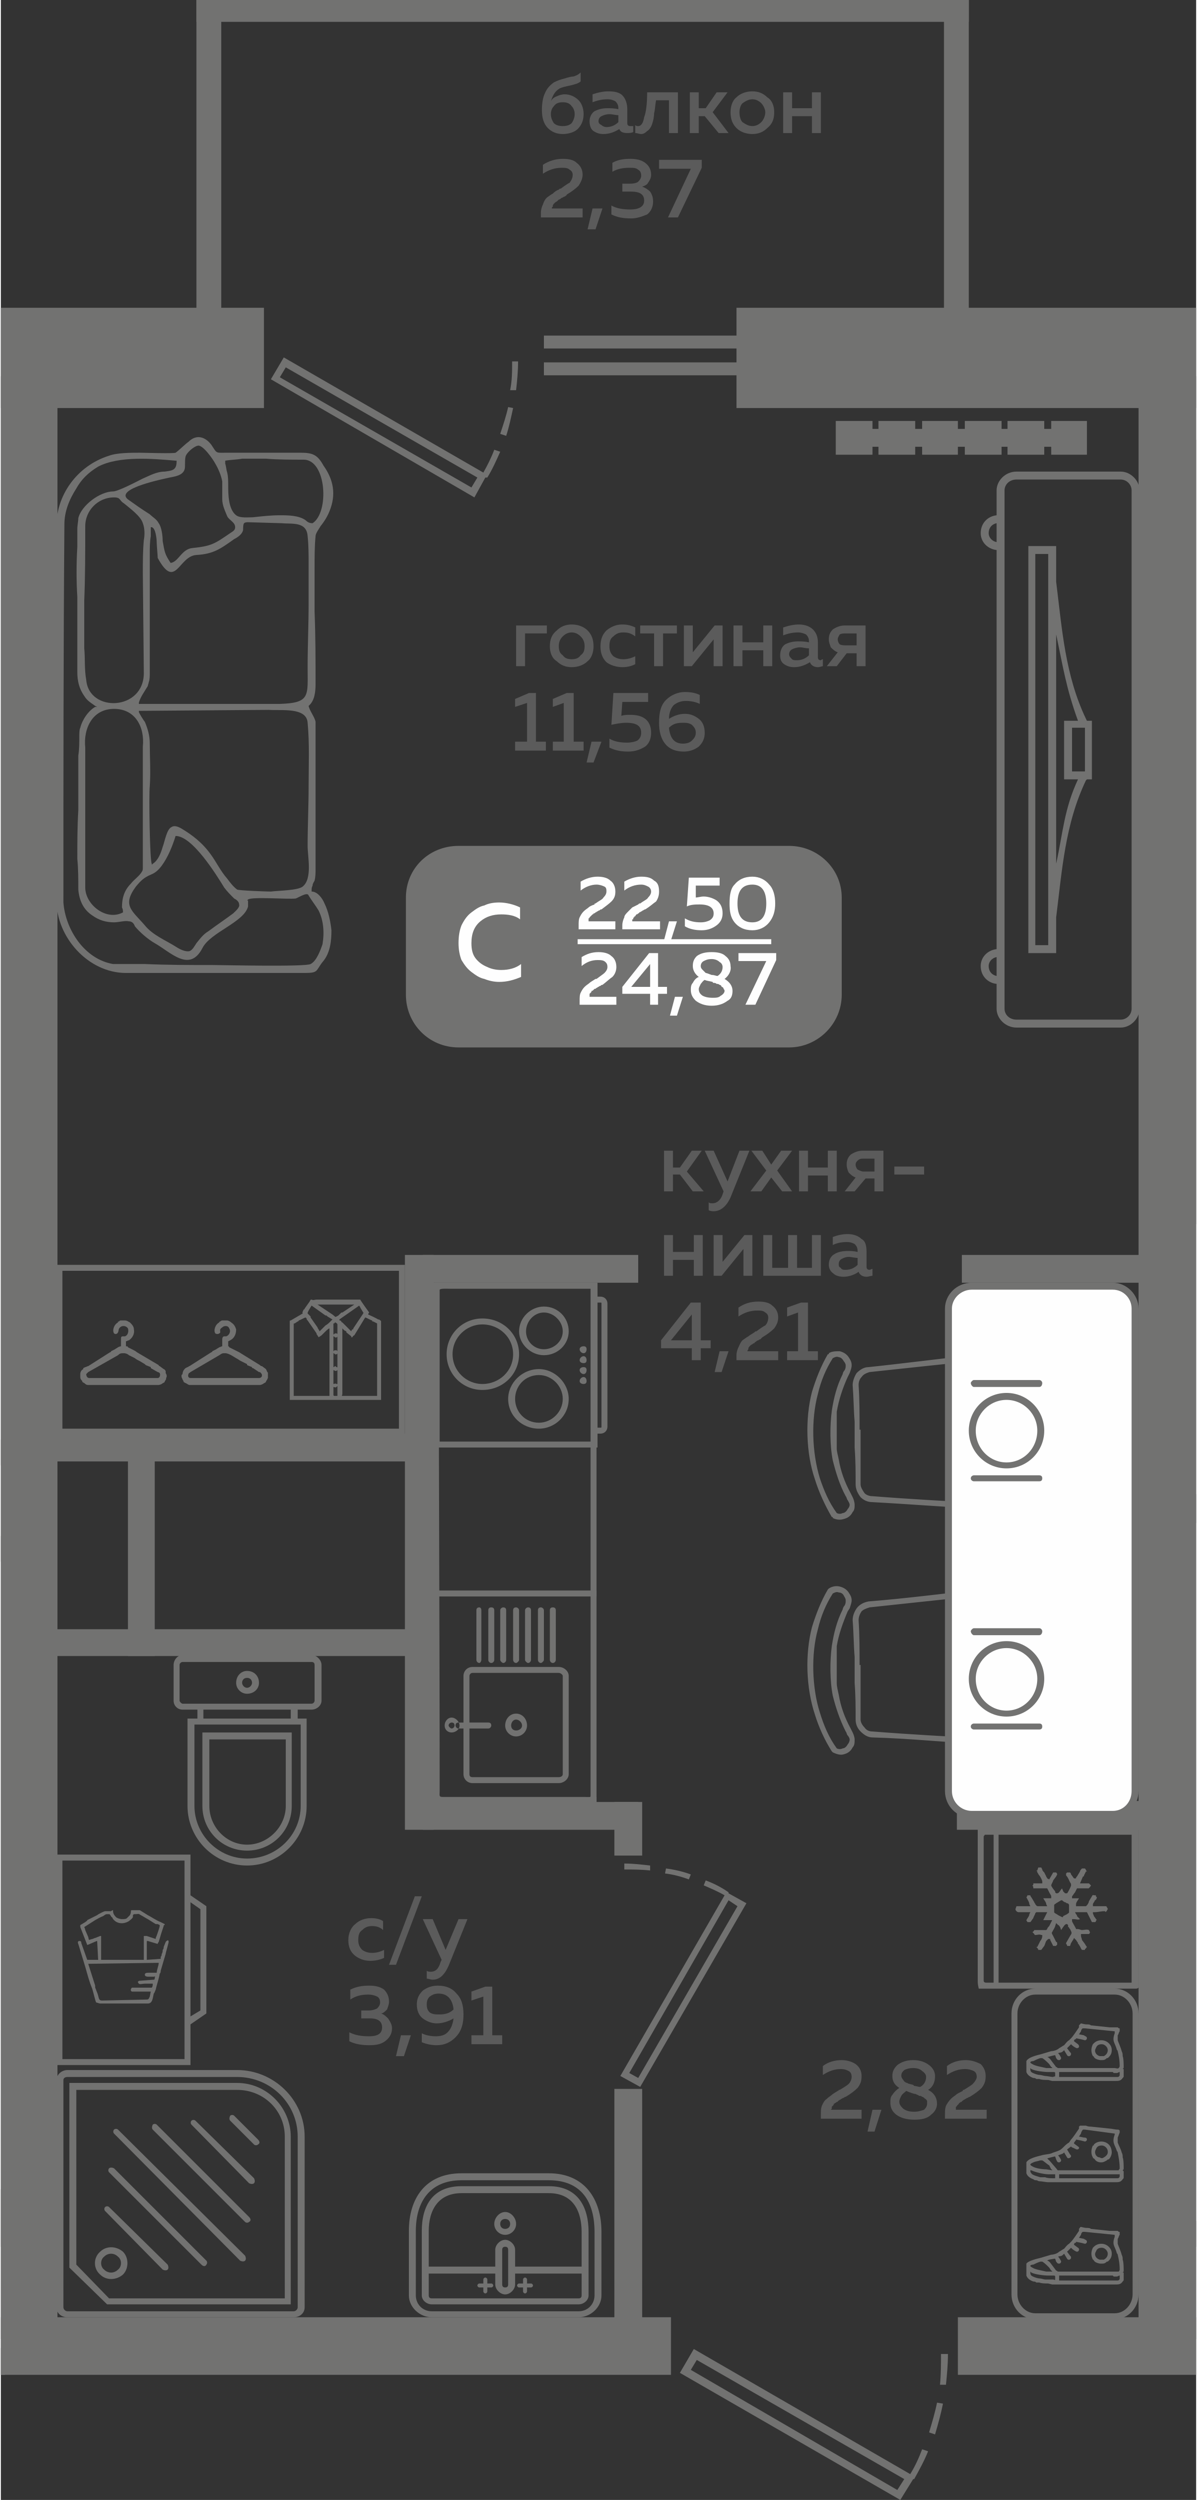 <?xml version="1.0" encoding="UTF-8"?>
<!DOCTYPE svg PUBLIC "-//W3C//DTD SVG 1.1//EN" "http://www.w3.org/Graphics/SVG/1.1/DTD/svg11.dtd">
<!-- Creator: CorelDRAW 2020 (64-Bit) -->
<svg xmlns="http://www.w3.org/2000/svg" xml:space="preserve" width="283px" height="591px" version="1.1" style="shape-rendering:geometricPrecision; text-rendering:geometricPrecision; image-rendering:optimizeQuality; fill-rule:evenodd; clip-rule:evenodd"
viewBox="0 0 12.04 25.18"
 xmlns:xlink="http://www.w3.org/1999/xlink"
 xmlns:xodm="http://www.corel.com/coreldraw/odm/2003">
 <rect x="0" y="0" width="12.04" height="25.18" fill="#333333" stroke="none"/>
 <defs>
  <style type="text/css">
   <![CDATA[
    .fil3 {fill:#FEFEFE}
    .fil0 {fill:#727271}
    .fil4 {fill:#727271}
    .fil1 {fill:#5B5B5B}
    .fil5 {fill:#FEFEFE}
    .fil6 {fill:#FEFEFE;fill-rule:nonzero}
    .fil2 {fill:#727271;fill-rule:nonzero}
   ]]>
  </style>
 </defs>
 <g id="Слой_x0020_1">
  <g id="_2485029722096">
   <polygon class="fil0" points="9.64,23.92 12.04,23.92 12.04,23.34 9.64,23.34 "/>
   <polygon class="fil0" points="11.76,15.05 11.76,15.34 12.04,15.34 12.04,15.05 "/>
   <polygon class="fil0" points="11.46,23.56 12.04,23.56 12.04,3.79 11.46,3.79 "/>
   <polygon class="fil0" points="12.04,22.37 11.83,22.37 11.83,22.63 12.04,22.63 "/>
   <polygon class="fil0" points="9.63,18.14 9.63,18.43 11.65,18.43 11.65,18.14 "/>
   <polygon class="fil0" points="6.18,23.64 6.46,23.64 6.46,21.04 6.18,21.04 "/>
   <polygon class="fil0" points="6.18,18.69 6.46,18.69 6.46,18.15 6.18,18.15 "/>
   <polygon class="fil0" points="4.07,18.43 4.36,18.43 4.36,12.64 4.07,12.64 "/>
   <polygon class="fil0" points="4.25,18.15 4.25,18.43 6.42,18.43 6.42,18.15 "/>
   <polygon class="fil0" points="4.25,12.64 4.25,12.92 6.42,12.92 6.42,12.64 "/>
   <polygon class="fil0" points="9.68,12.64 9.68,12.92 11.85,12.92 11.85,12.64 "/>
   <polygon class="fil0" points="0.47,14.44 0.47,14.72 4.17,14.72 4.17,14.44 "/>
   <polygon class="fil0" points="1.28,16.68 1.55,16.68 1.55,14.61 1.28,14.61 "/>
   <polygon class="fil0" points="4.13,16.68 4.13,16.41 0.1,16.41 0.1,16.68 "/>
   <polygon class="fil0" points="0,15.73 0.06,15.73 0.06,15.47 0,15.47 "/>
   <polygon class="fil0" points="0,14.76 0.06,14.76 0.06,14.5 0,14.5 "/>
   <polygon class="fil0" points="0,23.56 0.57,23.56 0.57,3.79 0,3.79 "/>
   <polygon class="fil0" points="0,23.92 6.75,23.92 6.75,23.34 0,23.34 "/>
   <polygon class="fil0" points="0,22.63 0.16,22.63 0.16,22.05 0,22.05 "/>
   <polygon class="fil0" points="0,23.92 0.04,23.92 0.04,23.65 0,23.65 "/>
   <path class="fil0" d="M6.84 23.9l0.14 -0.24 2.18 1.26c0.05,-0.08 0.09,-0.17 0.12,-0.25l0.06 0.02c-0.04,0.1 -0.09,0.19 -0.14,0.28l-0.01 0 -0.13 0.21 -2.22 -1.28zm2.7 -0.19c0,0.11 -0.01,0.21 -0.02,0.31l-0.06 0c0.01,-0.11 0.01,-0.21 0.01,-0.31l0.07 0zm-0.05 0.5c-0.02,0.1 -0.05,0.21 -0.08,0.31l-0.06 -0.02c0.03,-0.1 0.06,-0.2 0.08,-0.3l0.06 0.01zm-0.46 0.87l0.07 -0.11 -2.09 -1.2 -0.06 0.1 2.08 1.21z"/>
   <polygon class="fil0" points="7.41,4.11 12.04,4.11 12.04,3.1 7.41,3.1 "/>
   <polygon class="fil0" points="0,4.11 2.65,4.11 2.65,3.1 0,3.1 "/>
   <polygon class="fil0" points="9.75,0.22 1.97,0.22 1.97,0 9.75,0 "/>
   <polygon class="fil0" points="2.22,3.23 1.97,3.23 1.97,0 2.22,0 "/>
   <polygon class="fil0" points="9.75,3.23 9.5,3.23 9.5,0 9.75,0 "/>
   <path class="fil0" d="M2.72 3.82l0.13 -0.22 2.01 1.16c0.04,-0.07 0.08,-0.15 0.11,-0.23l0.06 0.02c-0.04,0.09 -0.08,0.18 -0.13,0.26l-0.02 0 -0.11 0.2 -2.05 -1.19zm2.49 -0.18c0,0.1 -0.01,0.2 -0.02,0.29l-0.06 0c0.02,-0.1 0.02,-0.19 0.02,-0.29l0.06 0zm-0.05 0.47c-0.02,0.09 -0.04,0.19 -0.07,0.28l-0.06 -0.02c0.03,-0.09 0.06,-0.18 0.08,-0.27l0.05 0.01zm-0.42 0.8l0.06 -0.1 -1.93 -1.11 -0.06 0.1 1.93 1.11z"/>
   <path class="fil1" d="M3.5 19.54c0,-0.07 0.03,-0.13 0.07,-0.16 0.04,-0.04 0.1,-0.06 0.16,-0.06 0.05,0 0.09,0.01 0.12,0.03l0 0.09c-0.03,-0.03 -0.07,-0.04 -0.11,-0.04 -0.04,0 -0.07,0.01 -0.1,0.04 -0.03,0.02 -0.04,0.05 -0.04,0.1 0,0.04 0.01,0.07 0.04,0.1 0.03,0.02 0.06,0.03 0.1,0.03 0.04,0 0.08,-0.01 0.12,-0.03l0 0.08c-0.04,0.02 -0.09,0.03 -0.14,0.03 -0.06,0 -0.11,-0.02 -0.15,-0.05 -0.05,-0.04 -0.07,-0.09 -0.07,-0.16zm0.48 0.25l-0.07 0 0.26 -0.69 0.07 0 -0.26 0.69zm0.5 -0.15l0.13 -0.31 0.09 0 -0.19 0.47c-0.04,0.09 -0.09,0.14 -0.16,0.14 -0.02,0 -0.04,-0.01 -0.06,-0.01l0 -0.08c0.01,0.01 0.03,0.01 0.04,0.01 0.05,0 0.08,-0.03 0.1,-0.1l0.01 -0.02 -0.19 -0.41 0.1 0 0.13 0.31zm-0.57 0.52c0,0.03 -0.01,0.05 -0.02,0.08 -0.02,0.02 -0.04,0.04 -0.06,0.04 0.03,0.01 0.05,0.03 0.07,0.05 0.02,0.03 0.04,0.06 0.04,0.1 0,0.06 -0.03,0.1 -0.07,0.13 -0.04,0.03 -0.09,0.04 -0.16,0.04 -0.07,0 -0.14,-0.01 -0.2,-0.04l0 -0.09c0.06,0.03 0.12,0.04 0.2,0.04 0.09,0 0.13,-0.03 0.13,-0.09 0,-0.06 -0.04,-0.09 -0.12,-0.09l-0.09 0 0 -0.08 0.08 0c0.03,0 0.06,-0.01 0.08,-0.02 0.02,-0.02 0.03,-0.04 0.03,-0.06 0,-0.03 -0.01,-0.05 -0.03,-0.06 -0.02,-0.01 -0.05,-0.02 -0.09,-0.02 -0.06,0 -0.12,0.01 -0.18,0.05l0 -0.1c0.06,-0.03 0.12,-0.04 0.19,-0.04 0.06,0 0.11,0.01 0.15,0.04 0.03,0.03 0.05,0.07 0.05,0.12zm0.15 0.55l-0.08 0 0.05 -0.21 0.1 0 -0.07 0.21zm0.13 -0.52c0,-0.06 0.02,-0.1 0.06,-0.14 0.04,-0.03 0.09,-0.05 0.15,-0.05 0.09,0 0.15,0.03 0.19,0.08 0.05,0.05 0.07,0.12 0.07,0.21 0,0.11 -0.03,0.18 -0.08,0.23 -0.05,0.05 -0.11,0.08 -0.19,0.08 -0.05,0 -0.1,-0.01 -0.15,-0.03l0 -0.09c0.04,0.02 0.09,0.03 0.14,0.03 0.05,0 0.09,-0.01 0.12,-0.04 0.03,-0.03 0.05,-0.07 0.06,-0.14 -0.05,0.03 -0.11,0.05 -0.17,0.05 -0.05,0 -0.1,-0.02 -0.14,-0.05 -0.04,-0.03 -0.06,-0.08 -0.06,-0.14zm0.22 -0.11c-0.04,0 -0.06,0.01 -0.09,0.03 -0.02,0.02 -0.03,0.04 -0.03,0.08 0,0.04 0.01,0.06 0.03,0.08 0.03,0.02 0.06,0.02 0.1,0.02 0.05,0 0.1,-0.01 0.14,-0.05 -0.01,-0.1 -0.06,-0.16 -0.15,-0.16zm0.47 -0.07l0.07 0 0 0.49 0.1 0 0 0.09 -0.31 0 0 -0.09 0.12 0 0 -0.39 -0.12 0.04 0 -0.09 0.14 -0.05z"/>
   <path class="fil1" d="M5.28 6.71l-0.09 0 0 -0.41 0.31 0 0 0.08 -0.22 0 0 0.33zm0.32 -0.05c-0.05,-0.03 -0.07,-0.09 -0.07,-0.15 0,-0.07 0.02,-0.12 0.07,-0.16 0.04,-0.04 0.09,-0.06 0.15,-0.06 0.06,0 0.12,0.02 0.16,0.06 0.04,0.04 0.06,0.09 0.06,0.16 0,0.06 -0.02,0.12 -0.06,0.15 -0.04,0.04 -0.1,0.06 -0.16,0.06 -0.06,0 -0.11,-0.02 -0.15,-0.06zm0.24 -0.06c0.03,-0.02 0.04,-0.05 0.04,-0.09 0,-0.04 -0.01,-0.07 -0.04,-0.1 -0.02,-0.02 -0.05,-0.04 -0.09,-0.04 -0.04,0 -0.07,0.02 -0.09,0.04 -0.03,0.03 -0.04,0.06 -0.04,0.1 0,0.04 0.01,0.07 0.04,0.09 0.02,0.03 0.05,0.04 0.09,0.04 0.04,0 0.07,-0.01 0.09,-0.04zm0.2 -0.09c0,-0.07 0.02,-0.12 0.06,-0.16 0.05,-0.04 0.1,-0.06 0.16,-0.06 0.05,0 0.09,0.01 0.13,0.03l0 0.09c-0.04,-0.03 -0.07,-0.04 -0.12,-0.04 -0.04,0 -0.07,0.01 -0.1,0.04 -0.03,0.02 -0.04,0.05 -0.04,0.1 0,0.04 0.01,0.07 0.04,0.1 0.03,0.02 0.06,0.03 0.1,0.03 0.04,0 0.08,-0.01 0.12,-0.03l0 0.08c-0.04,0.02 -0.08,0.03 -0.13,0.03 -0.06,0 -0.12,-0.02 -0.16,-0.05 -0.04,-0.04 -0.06,-0.09 -0.06,-0.16zm0.63 0.2l-0.09 0 0 -0.33 -0.14 0 0 -0.08 0.37 0 0 0.08 -0.14 0 0 0.33zm0.29 0l-0.08 0 0 -0.41 0.09 0 0 0.27 0.22 -0.27 0.08 0 0 0.41 -0.09 0 0 -0.27 -0.22 0.27zm0.51 0l-0.09 0 0 -0.41 0.09 0 0 0.17 0.21 0 0 -0.17 0.09 0 0 0.41 -0.09 0 0 -0.16 -0.21 0 0 0.16zm0.76 -0.09c0,0.02 0.01,0.03 0.03,0.03 0,0 0.01,-0.01 0.02,-0.01l0 0.07c-0.01,0 -0.03,0.01 -0.05,0.01 -0.04,0 -0.07,-0.02 -0.08,-0.05 -0.05,0.03 -0.1,0.05 -0.16,0.05 -0.04,0 -0.07,-0.01 -0.1,-0.03 -0.03,-0.02 -0.04,-0.05 -0.04,-0.09 0,-0.05 0.02,-0.09 0.05,-0.11 0.04,-0.02 0.08,-0.03 0.13,-0.03 0.03,0 0.07,0 0.11,0.01l0 -0.01c0,-0.03 -0.01,-0.05 -0.03,-0.07 -0.02,-0.01 -0.05,-0.02 -0.08,-0.02 -0.05,0 -0.1,0.01 -0.15,0.03l0 -0.08c0.06,-0.02 0.11,-0.03 0.16,-0.03 0.06,0 0.11,0.02 0.14,0.05 0.03,0.03 0.05,0.07 0.05,0.13l0 0.15zm-0.18 -0.1c-0.03,0 -0.06,0.01 -0.08,0.02 -0.02,0.01 -0.03,0.03 -0.03,0.05 0,0.02 0.01,0.03 0.03,0.05 0.01,0.01 0.03,0.01 0.05,0.01 0.05,0 0.09,-0.02 0.12,-0.05l0 -0.07c-0.04,0 -0.06,-0.01 -0.09,-0.01zm0.37 0.19l-0.1 0 0.11 -0.14c-0.03,-0.01 -0.05,-0.03 -0.07,-0.05 -0.01,-0.03 -0.02,-0.05 -0.02,-0.08 0,-0.04 0.01,-0.07 0.04,-0.1 0.03,-0.02 0.07,-0.04 0.12,-0.04l0.21 0 0 0.41 -0.09 0 0 -0.13 -0.1 0 -0.1 0.13zm0.03 -0.32c-0.01,0.02 -0.02,0.03 -0.02,0.05 0,0.02 0.01,0.04 0.02,0.05 0.02,0.01 0.04,0.01 0.06,0.01l0.11 0 0 -0.12 -0.11 0c-0.02,0 -0.04,0 -0.06,0.01zm-3.13 0.59l0.07 0 0 0.49 0.1 0 0 0.09 -0.31 0 0 -0.09 0.12 0 0 -0.39 -0.12 0.04 0 -0.08 0.14 -0.06zm0.38 0l0.07 0 0 0.49 0.1 0 0 0.09 -0.31 0 0 -0.09 0.11 0 0 -0.39 -0.11 0.04 0 -0.08 0.14 -0.06zm0.27 0.7l-0.07 0 0.05 -0.21 0.1 0 -0.08 0.21zm0.2 -0.7l0.35 0 0 0.09 -0.26 0 -0.01 0.14c0.03,-0.01 0.06,-0.01 0.09,-0.01 0.06,0 0.11,0.01 0.15,0.04 0.04,0.03 0.06,0.08 0.06,0.14 0,0.06 -0.02,0.11 -0.06,0.14 -0.05,0.03 -0.1,0.05 -0.17,0.05 -0.07,0 -0.13,-0.01 -0.19,-0.04l0 -0.09c0.05,0.03 0.11,0.04 0.18,0.04 0.04,0 0.08,-0.01 0.1,-0.02 0.03,-0.02 0.04,-0.05 0.04,-0.08 0,-0.07 -0.05,-0.1 -0.15,-0.1 -0.05,0 -0.1,0.01 -0.15,0.02l0.02 -0.32zm0.56 0.26c0.05,-0.03 0.1,-0.05 0.16,-0.05 0.06,0 0.1,0.02 0.14,0.05 0.04,0.03 0.06,0.08 0.06,0.14 0,0.06 -0.02,0.1 -0.06,0.14 -0.04,0.03 -0.09,0.05 -0.15,0.05 -0.09,0 -0.15,-0.03 -0.19,-0.08 -0.04,-0.05 -0.06,-0.12 -0.06,-0.21 0,-0.11 0.02,-0.18 0.07,-0.23 0.05,-0.05 0.12,-0.08 0.19,-0.08 0.06,0 0.11,0.01 0.15,0.03l0 0.09c-0.04,-0.02 -0.09,-0.03 -0.14,-0.03 -0.04,0 -0.08,0.01 -0.12,0.04 -0.03,0.03 -0.05,0.08 -0.05,0.14zm0 0.09c0.01,0.1 0.05,0.16 0.14,0.16 0.04,0 0.07,-0.01 0.09,-0.03 0.02,-0.02 0.04,-0.04 0.04,-0.08 0,-0.04 -0.02,-0.06 -0.04,-0.08 -0.03,-0.02 -0.06,-0.02 -0.09,-0.02 -0.06,0 -0.1,0.01 -0.14,0.05z"/>
   <path class="fil1" d="M8.28 20.81c0.05,-0.04 0.12,-0.06 0.19,-0.06 0.06,0 0.11,0.02 0.14,0.04 0.04,0.03 0.06,0.07 0.06,0.12 0,0.05 -0.01,0.08 -0.04,0.12 -0.03,0.03 -0.07,0.06 -0.12,0.09 0,0 -0.01,0 -0.02,0.01 -0.01,0 -0.02,0.01 -0.02,0.01 -0.01,0 -0.01,0.01 -0.02,0.01 -0.01,0.01 -0.02,0.01 -0.02,0.02 -0.01,0 -0.01,0 -0.02,0.01 -0.01,0 -0.01,0.01 -0.02,0.01 0,0.01 0,0.01 -0.01,0.02 0,0 -0.01,0.01 -0.01,0.01 0,0.01 0,0.01 0,0.02 0,0 -0.01,0.01 -0.01,0.01l0.31 0 0 0.09 -0.41 0 0 -0.04c0,-0.04 0,-0.06 0.01,-0.09 0.01,-0.02 0.02,-0.05 0.05,-0.07 0.02,-0.02 0.04,-0.03 0.05,-0.04 0.01,-0.01 0.03,-0.02 0.06,-0.04 0.01,0 0.01,-0.01 0.01,-0.01 0,0 0.01,0 0.01,0 0.05,-0.03 0.08,-0.05 0.09,-0.06 0.02,-0.02 0.03,-0.05 0.03,-0.07 0,-0.03 -0.01,-0.05 -0.03,-0.06 -0.02,-0.01 -0.04,-0.02 -0.08,-0.02 -0.06,0 -0.12,0.02 -0.18,0.06l0 -0.09zm0.52 0.66l-0.07 0 0.05 -0.22 0.09 0 -0.07 0.22zm0.18 -0.56c0,-0.05 0.02,-0.08 0.05,-0.11 0.04,-0.03 0.09,-0.05 0.16,-0.05 0.07,0 0.12,0.02 0.16,0.05 0.04,0.03 0.06,0.07 0.06,0.11 0,0.06 -0.02,0.11 -0.07,0.14 0.06,0.03 0.09,0.08 0.09,0.14 0,0.04 -0.02,0.08 -0.06,0.11 -0.04,0.04 -0.1,0.05 -0.17,0.05 -0.08,0 -0.14,-0.02 -0.18,-0.05 -0.04,-0.03 -0.06,-0.07 -0.06,-0.12 0,-0.03 0,-0.06 0.02,-0.08 0.02,-0.03 0.04,-0.05 0.07,-0.07 -0.05,-0.03 -0.07,-0.07 -0.07,-0.12zm0.22 0.18c-0.03,-0.01 -0.06,-0.02 -0.08,-0.03 -0.02,0.02 -0.04,0.03 -0.05,0.05 -0.01,0.02 -0.02,0.04 -0.02,0.06 0,0.03 0.02,0.05 0.04,0.07 0.03,0.02 0.06,0.03 0.11,0.03 0.04,0 0.07,-0.01 0.1,-0.02 0.02,-0.02 0.03,-0.04 0.03,-0.06 0,-0.01 0,-0.02 0,-0.03 -0.01,-0.01 -0.01,-0.02 -0.02,-0.02 -0.01,-0.01 -0.02,-0.02 -0.03,-0.02 -0.01,-0.01 -0.02,-0.01 -0.03,-0.01 -0.01,-0.01 -0.02,-0.01 -0.04,-0.02 0,0 0,0 0,0 0,0 0,0 0,0 0,0 -0.01,0 -0.01,0zm0.12 -0.17c0,-0.02 -0.01,-0.04 -0.04,-0.06 -0.02,-0.02 -0.05,-0.03 -0.09,-0.03 -0.04,0 -0.07,0.01 -0.09,0.02 -0.02,0.02 -0.03,0.03 -0.03,0.06 0,0.01 0.01,0.03 0.02,0.04 0.01,0.02 0.03,0.03 0.04,0.03 0.01,0.01 0.03,0.01 0.06,0.02 0,0 0.01,0.01 0.01,0.01 0.02,0 0.04,0.01 0.06,0.01 0.04,-0.02 0.06,-0.06 0.06,-0.1zm0.21 -0.11c0.05,-0.04 0.12,-0.06 0.19,-0.06 0.06,0 0.11,0.02 0.15,0.04 0.03,0.03 0.05,0.07 0.05,0.12 0,0.05 -0.01,0.08 -0.04,0.12 -0.03,0.03 -0.07,0.06 -0.12,0.09 0,0 -0.01,0 -0.02,0.01 -0.01,0 -0.02,0.01 -0.02,0.01 -0.01,0 -0.01,0.01 -0.02,0.01 -0.01,0.01 -0.02,0.01 -0.02,0.02 -0.01,0 -0.01,0 -0.02,0.01 -0.01,0 -0.01,0.01 -0.01,0.01 -0.01,0.01 -0.01,0.01 -0.02,0.02 0,0 0,0.01 -0.01,0.01 0,0.01 0,0.01 0,0.02 0,0 0,0.01 0,0.01l0.31 0 0 0.09 -0.42 0 0 -0.04c0,-0.04 0,-0.06 0.01,-0.09 0.01,-0.02 0.03,-0.05 0.05,-0.07 0.02,-0.02 0.04,-0.03 0.05,-0.04 0.01,-0.01 0.03,-0.02 0.07,-0.04 0,0 0,-0.01 0,-0.01 0.01,0 0.01,0 0.01,0 0.05,-0.03 0.08,-0.05 0.09,-0.06 0.02,-0.02 0.04,-0.05 0.04,-0.07 0,-0.03 -0.01,-0.05 -0.03,-0.06 -0.02,-0.01 -0.05,-0.02 -0.09,-0.02 -0.06,0 -0.12,0.02 -0.18,0.06l0 -0.09z"/>
   <path class="fil1" d="M5.87 1.15c0,0.06 -0.02,0.11 -0.06,0.15 -0.03,0.03 -0.09,0.05 -0.15,0.05 -0.06,0 -0.11,-0.02 -0.15,-0.06 -0.04,-0.04 -0.06,-0.1 -0.06,-0.18 0,-0.07 0.01,-0.13 0.03,-0.17 0.02,-0.05 0.05,-0.08 0.09,-0.11 0.04,-0.02 0.07,-0.03 0.11,-0.04 0.03,-0.01 0.07,-0.02 0.09,-0.02 0.03,-0.01 0.05,-0.02 0.07,-0.04l0 0.09c-0.02,0.02 -0.06,0.03 -0.1,0.04 -0.05,0.01 -0.09,0.02 -0.11,0.03 -0.05,0.03 -0.07,0.07 -0.09,0.13 0.01,-0.02 0.03,-0.04 0.06,-0.05 0.02,-0.01 0.05,-0.02 0.08,-0.02 0.05,0 0.1,0.02 0.14,0.06 0.03,0.03 0.05,0.08 0.05,0.14zm-0.33 0c0,0.03 0.01,0.06 0.03,0.09 0.02,0.02 0.05,0.03 0.09,0.03 0.04,0 0.07,-0.01 0.09,-0.03 0.02,-0.03 0.03,-0.06 0.03,-0.09 0,-0.03 -0.01,-0.06 -0.03,-0.08 -0.02,-0.03 -0.05,-0.04 -0.09,-0.04 -0.04,0 -0.07,0.01 -0.09,0.04 -0.02,0.02 -0.03,0.05 -0.03,0.08zm0.77 0.09c0,0.02 0.01,0.03 0.03,0.03 0.01,0 0.01,0 0.03,0l0 0.06c-0.02,0.01 -0.04,0.01 -0.06,0.01 -0.04,0 -0.07,-0.01 -0.08,-0.04 -0.05,0.03 -0.1,0.05 -0.16,0.05 -0.04,0 -0.07,-0.01 -0.1,-0.03 -0.03,-0.02 -0.04,-0.06 -0.04,-0.1 0,-0.04 0.02,-0.08 0.05,-0.1 0.04,-0.02 0.08,-0.03 0.13,-0.03 0.03,0 0.07,0 0.11,0.01l0 -0.01c0,-0.03 -0.01,-0.05 -0.03,-0.07 -0.02,-0.01 -0.04,-0.02 -0.08,-0.02 -0.05,0 -0.1,0.01 -0.15,0.03l0 -0.08c0.06,-0.02 0.11,-0.03 0.16,-0.03 0.06,0 0.11,0.01 0.14,0.04 0.03,0.03 0.05,0.08 0.05,0.14l0 0.14zm-0.18 -0.09c-0.03,0 -0.06,0.01 -0.08,0.02 -0.02,0.01 -0.03,0.03 -0.03,0.05 0,0.02 0.01,0.03 0.03,0.04 0.01,0.01 0.03,0.02 0.05,0.02 0.05,0 0.09,-0.02 0.12,-0.05l0 -0.07c-0.03,0 -0.06,-0.01 -0.09,-0.01zm0.47 -0.14c-0.01,0.05 -0.01,0.1 -0.02,0.13 0,0.04 -0.01,0.08 -0.02,0.11 -0.01,0.03 -0.03,0.06 -0.05,0.07 -0.02,0.02 -0.04,0.03 -0.06,0.03 -0.02,0 -0.04,-0.01 -0.06,-0.01l0 -0.08c0.01,0.01 0.02,0.01 0.03,0.01 0.03,0 0.05,-0.03 0.06,-0.09 0.02,-0.05 0.03,-0.14 0.03,-0.25l0.31 0 0 0.41 -0.09 0 0 -0.33 -0.13 0zm0.43 0.33l-0.09 0 0 -0.41 0.09 0 0 0.16 0.07 0 0.11 -0.16 0.11 0 -0.15 0.2 0.16 0.21 -0.1 0 -0.14 -0.17 -0.06 0 0 0.17zm0.38 -0.05c-0.04,-0.04 -0.06,-0.09 -0.06,-0.16 0,-0.06 0.02,-0.12 0.06,-0.15 0.04,-0.04 0.1,-0.06 0.16,-0.06 0.06,0 0.11,0.02 0.15,0.06 0.05,0.03 0.07,0.09 0.07,0.15 0,0.07 -0.02,0.12 -0.07,0.16 -0.04,0.04 -0.09,0.06 -0.15,0.06 -0.06,0 -0.12,-0.02 -0.16,-0.06zm0.25 -0.06c0.02,-0.02 0.04,-0.06 0.04,-0.1 0,-0.03 -0.02,-0.07 -0.04,-0.09 -0.02,-0.02 -0.05,-0.04 -0.09,-0.04 -0.04,0 -0.07,0.02 -0.1,0.04 -0.02,0.02 -0.03,0.06 -0.03,0.09 0,0.04 0.01,0.08 0.03,0.1 0.03,0.02 0.06,0.04 0.1,0.04 0.04,0 0.07,-0.02 0.09,-0.04zm0.31 0.11l-0.09 0 0 -0.41 0.09 0 0 0.16 0.2 0 0 -0.16 0.09 0 0 0.41 -0.09 0 0 -0.17 -0.2 0 0 0.17zm-2.51 0.32c0.06,-0.04 0.13,-0.06 0.2,-0.06 0.06,0 0.11,0.01 0.14,0.04 0.04,0.03 0.06,0.07 0.06,0.12 0,0.04 -0.02,0.08 -0.04,0.11 -0.03,0.03 -0.07,0.06 -0.12,0.09 0,0.01 -0.01,0.01 -0.02,0.02 -0.01,0 -0.02,0.01 -0.02,0.01 -0.01,0 -0.02,0.01 -0.02,0.01 -0.01,0.01 -0.02,0.01 -0.02,0.01 -0.01,0.01 -0.01,0.01 -0.02,0.02 -0.01,0 -0.01,0.01 -0.02,0.01 0,0 0,0.01 -0.01,0.01 0,0.01 -0.01,0.01 -0.01,0.02 0,0 0,0.01 0,0.01 -0.01,0.01 -0.01,0.01 -0.01,0.02l0.31 0 0 0.09 -0.42 0 0 -0.05c0,-0.03 0.01,-0.06 0.02,-0.08 0.01,-0.03 0.02,-0.05 0.04,-0.07 0.03,-0.02 0.04,-0.03 0.06,-0.04 0.01,-0.01 0.03,-0.03 0.06,-0.04 0.01,-0.01 0.01,-0.01 0.01,-0.01 0,0 0,0 0.01,0 0.04,-0.03 0.07,-0.05 0.09,-0.06 0.02,-0.03 0.03,-0.05 0.03,-0.08 0,-0.02 -0.01,-0.04 -0.03,-0.05 -0.02,-0.02 -0.05,-0.02 -0.08,-0.02 -0.07,0 -0.13,0.02 -0.19,0.06l0 -0.09zm0.53 0.65l-0.08 0 0.05 -0.21 0.1 0 -0.07 0.21zm0.56 -0.55c0,0.03 -0.01,0.05 -0.03,0.08 -0.01,0.02 -0.03,0.03 -0.06,0.04 0.03,0.01 0.06,0.03 0.08,0.05 0.02,0.03 0.03,0.06 0.03,0.1 0,0.05 -0.02,0.1 -0.06,0.13 -0.05,0.02 -0.1,0.04 -0.16,0.04 -0.08,0 -0.14,-0.01 -0.2,-0.04l0 -0.09c0.05,0.03 0.12,0.04 0.19,0.04 0.09,0 0.14,-0.03 0.14,-0.09 0,-0.06 -0.04,-0.09 -0.13,-0.09l-0.09 0 0 -0.08 0.08 0c0.04,0 0.07,-0.01 0.08,-0.02 0.02,-0.02 0.03,-0.04 0.03,-0.06 0,-0.03 -0.01,-0.05 -0.03,-0.06 -0.02,-0.02 -0.05,-0.02 -0.09,-0.02 -0.06,0 -0.12,0.01 -0.17,0.04l0 -0.09c0.05,-0.03 0.11,-0.04 0.18,-0.04 0.06,0 0.11,0.01 0.15,0.04 0.04,0.03 0.06,0.07 0.06,0.12zm0.08 -0.15l0.43 0 0 0.08 -0.24 0.5 -0.1 0 0.23 -0.49 -0.32 0 0 -0.09z"/>
   <path class="fil1" d="M6.77 12l-0.09 0 0 -0.41 0.09 0 0 0.17 0.07 0 0.12 -0.17 0.1 0 -0.15 0.21 0.17 0.2 -0.11 0 -0.13 -0.17 -0.07 0 0 0.17zm0.55 -0.1l0.12 -0.31 0.1 0 -0.19 0.47c-0.04,0.09 -0.1,0.14 -0.17,0.14 -0.01,0 -0.03,0 -0.05,-0.01l0 -0.08c0.01,0.01 0.02,0.01 0.04,0.01 0.04,0 0.08,-0.03 0.1,-0.09l0.01 -0.03 -0.19 -0.41 0.09 0 0.14 0.31zm0.54 -0.31l0.11 0 -0.15 0.2 0.15 0.21 -0.1 0 -0.11 -0.14 -0.1 0.14 -0.11 0 0.16 -0.21 -0.15 -0.2 0.11 0 0.09 0.14 0.1 -0.14zm0.27 0.41l-0.09 0 0 -0.41 0.09 0 0 0.17 0.2 0 0 -0.17 0.09 0 0 0.41 -0.09 0 0 -0.16 -0.2 0 0 0.16zm0.47 0l-0.1 0 0.11 -0.14c-0.03,-0.01 -0.05,-0.03 -0.07,-0.05 -0.01,-0.02 -0.02,-0.05 -0.02,-0.08 0,-0.04 0.01,-0.07 0.04,-0.1 0.03,-0.02 0.07,-0.04 0.12,-0.04l0.21 0 0 0.41 -0.09 0 0 -0.13 -0.09 0 -0.11 0.13zm0.03 -0.31c-0.01,0.01 -0.02,0.02 -0.02,0.04 0,0.02 0.01,0.04 0.02,0.05 0.02,0.01 0.04,0.02 0.06,0.02l0.11 0 0 -0.13 -0.11 0c-0.02,0 -0.04,0 -0.06,0.02zm0.37 0.06l0.3 0 0 0.08 -0.3 0 0 -0.08zm-2.23 1.1l-0.09 0 0 -0.41 0.09 0 0 0.17 0.21 0 0 -0.17 0.09 0 0 0.41 -0.09 0 0 -0.16 -0.21 0 0 0.16zm0.49 0l-0.08 0 0 -0.41 0.09 0 0 0.27 0.22 -0.27 0.08 0 0 0.41 -0.09 0 0 -0.27 -0.22 0.27zm1 0l-0.58 0 0 -0.41 0.09 0 0 0.33 0.16 0 0 -0.33 0.09 0 0 0.33 0.15 0 0 -0.33 0.09 0 0 0.41zm0.46 -0.09c0,0.02 0.01,0.03 0.03,0.03 0.01,0 0.02,-0.01 0.03,-0.01l0 0.07c-0.02,0 -0.04,0.01 -0.06,0.01 -0.04,0 -0.07,-0.02 -0.08,-0.05 -0.04,0.03 -0.1,0.05 -0.15,0.05 -0.04,0 -0.08,-0.01 -0.1,-0.03 -0.03,-0.02 -0.05,-0.05 -0.05,-0.09 0,-0.05 0.02,-0.09 0.06,-0.11 0.03,-0.02 0.08,-0.03 0.13,-0.03 0.03,0 0.06,0 0.1,0.01l0 -0.01c0,-0.03 -0.01,-0.05 -0.03,-0.07 -0.02,-0.01 -0.04,-0.02 -0.08,-0.02 -0.05,0 -0.1,0.01 -0.14,0.03l0 -0.08c0.05,-0.02 0.1,-0.03 0.15,-0.03 0.06,0 0.11,0.02 0.14,0.05 0.04,0.02 0.05,0.07 0.05,0.13l0 0.15zm-0.18 -0.1c-0.03,0 -0.05,0.01 -0.07,0.02 -0.02,0.01 -0.03,0.03 -0.03,0.05 0,0.02 0,0.03 0.02,0.04 0.01,0.02 0.03,0.02 0.05,0.02 0.05,0 0.09,-0.02 0.12,-0.05l0 -0.07c-0.03,0 -0.06,-0.01 -0.09,-0.01zm-1.59 0.46l0.1 0 0 0.38 0.1 0 0 0.08 -0.1 0 0 0.12 -0.09 0 0 -0.12 -0.31 0 0 -0.08 0.3 -0.38zm0.01 0.38l0 -0.26 -0.21 0.26 0.21 0zm0.3 0.32l-0.07 0 0.05 -0.21 0.09 0 -0.07 0.21zm0.17 -0.65c0.06,-0.04 0.12,-0.06 0.2,-0.06 0.06,0 0.11,0.01 0.14,0.04 0.04,0.03 0.06,0.07 0.06,0.12 0,0.05 -0.02,0.08 -0.04,0.11 -0.03,0.03 -0.07,0.06 -0.12,0.09 -0.01,0.01 -0.01,0.01 -0.02,0.02 -0.01,0 -0.02,0.01 -0.02,0.01 -0.01,0 -0.02,0.01 -0.02,0.01 -0.01,0.01 -0.02,0.01 -0.02,0.02 -0.01,0 -0.01,0 -0.02,0.01 -0.01,0 -0.01,0.01 -0.02,0.01 0,0 0,0.01 -0.01,0.01 0,0.01 -0.01,0.01 -0.01,0.02 0,0 0,0.01 0,0.01 -0.01,0.01 -0.01,0.02 -0.01,0.02l0.31 0 0 0.09 -0.42 0 0 -0.05c0,-0.03 0.01,-0.06 0.02,-0.08 0.01,-0.02 0.02,-0.05 0.04,-0.07 0.03,-0.02 0.04,-0.03 0.06,-0.04 0.01,-0.01 0.03,-0.02 0.06,-0.04 0.01,-0.01 0.01,-0.01 0.01,-0.01 0,0 0,0 0.01,0 0.04,-0.03 0.07,-0.05 0.09,-0.06 0.02,-0.02 0.03,-0.05 0.03,-0.08 0,-0.02 -0.01,-0.04 -0.03,-0.05 -0.02,-0.02 -0.05,-0.02 -0.08,-0.02 -0.07,0 -0.13,0.02 -0.19,0.06l0 -0.09zm0.63 -0.05l0.07 0 0 0.49 0.1 0 0 0.09 -0.31 0 0 -0.09 0.11 0 0 -0.39 -0.11 0.04 0 -0.09 0.14 -0.05z"/>
   <g>
    <polygon class="fil0" points="9.54,3.78 9.54,3.65 5.47,3.65 5.47,3.78 "/>
    <polygon class="fil0" points="9.54,3.51 9.54,3.38 5.47,3.38 5.47,3.51 "/>
   </g>
   <g>
    <path class="fil2" d="M8.42 16.58c0.02,-0.12 0.06,-0.23 0.11,-0.35l0.02 -0.03c0.01,-0.03 0.02,-0.06 0.02,-0.08 0,-0.03 -0.01,-0.05 -0.03,-0.08 -0.02,-0.03 -0.05,-0.05 -0.09,-0.06 -0.04,-0.01 -0.08,0 -0.11,0.02l0 0 -0.01 0.01c-0.07,0.12 -0.12,0.25 -0.16,0.38 -0.07,0.27 -0.06,0.61 0.03,0.88 0.04,0.13 0.1,0.26 0.17,0.37l0.01 0.01 0 0c0.04,0.02 0.08,0.03 0.11,0.02 0.04,-0.01 0.07,-0.03 0.09,-0.07 0.02,-0.02 0.02,-0.05 0.02,-0.08 0,-0.02 -0.01,-0.05 -0.02,-0.07l-0.02 -0.04c-0.06,-0.11 -0.1,-0.22 -0.12,-0.34 -0.01,-0.05 -0.02,-0.08 -0.02,-0.12l0 0 0 -0.25 0 0c0,-0.04 0,-0.07 0,-0.12zm0.18 0.37c0.01,0.13 0.01,0.25 0.01,0.37 0,0.05 0.02,0.09 0.05,0.12 0.03,0.03 0.07,0.06 0.12,0.06 0.37,0.01 0.75,0.05 1.13,0.07l0.01 0c0.05,0 0.1,-0.03 0.14,-0.06 0.03,-0.04 0.05,-0.09 0.05,-0.14l-0.01 -0.59 -0.02 -0.59c0,-0.05 -0.03,-0.09 -0.06,-0.13 -0.04,-0.03 -0.08,-0.05 -0.14,-0.05l-0.01 0c-0.37,0.04 -0.75,0.09 -1.13,0.12 -0.05,0.01 -0.09,0.03 -0.12,0.07 -0.02,0.03 -0.04,0.07 -0.04,0.12 0.01,0.12 0.01,0.25 0.02,0.37l0 0 0 0.26 0 0zm-0.37 -0.54c0.03,-0.13 0.08,-0.25 0.15,-0.36 0.02,-0.01 0.04,-0.02 0.06,-0.01 0.02,0 0.04,0.01 0.05,0.03 0.01,0.02 0.02,0.03 0.02,0.05 0,0.02 0,0.03 -0.01,0.05 -0.01,0.01 -0.02,0.03 -0.02,0.04 -0.06,0.12 -0.09,0.24 -0.11,0.37 -0.02,0.15 -0.02,0.35 0.01,0.5 0.03,0.12 0.07,0.24 0.13,0.36 0.01,0.01 0.01,0.03 0.02,0.04 0.01,0.01 0.02,0.03 0.02,0.04 0,0.02 -0.01,0.04 -0.02,0.05 -0.01,0.02 -0.03,0.04 -0.05,0.04 -0.02,0.01 -0.04,0.01 -0.06,0 -0.08,-0.11 -0.13,-0.23 -0.17,-0.36 -0.08,-0.25 -0.09,-0.59 -0.02,-0.84zm0.43 0.41l0 0 0 -0.02 0 -0.01 0 -0.02 -0.01 0c0,-0.15 0,-0.3 -0.01,-0.45 0,-0.03 0.01,-0.06 0.03,-0.09 0.02,-0.02 0.05,-0.03 0.08,-0.04 0.37,-0.04 0.75,-0.08 1.13,-0.12l0 0c0.04,0 0.07,0.01 0.1,0.03 0.02,0.03 0.04,0.06 0.04,0.1l0.02 0.56 0.01 0.61c0,0.04 -0.01,0.07 -0.04,0.1 -0.02,0.02 -0.05,0.04 -0.09,0.04l-0.01 0c-0.38,-0.02 -0.75,-0.04 -1.13,-0.07 -0.03,0 -0.06,-0.01 -0.08,-0.04 -0.02,-0.02 -0.04,-0.05 -0.04,-0.08 0,-0.15 0,-0.34 0,-0.5z"/>
    <path class="fil2" d="M8.42 14.22c0.02,-0.12 0.06,-0.24 0.11,-0.35l0.02 -0.04c0.01,-0.03 0.02,-0.05 0.02,-0.08 0,-0.03 -0.01,-0.05 -0.03,-0.08 -0.02,-0.03 -0.05,-0.05 -0.09,-0.06 -0.04,0 -0.08,0 -0.11,0.02l0 0.01 -0.01 0c-0.07,0.12 -0.12,0.25 -0.16,0.38 -0.07,0.27 -0.06,0.62 0.03,0.88 0.04,0.13 0.1,0.26 0.17,0.38l0.01 0 0 0.01c0.04,0.02 0.08,0.02 0.11,0.01 0.04,-0.01 0.07,-0.03 0.09,-0.07 0.02,-0.02 0.02,-0.05 0.02,-0.07 0,-0.03 -0.01,-0.06 -0.02,-0.08l-0.02 -0.04c-0.06,-0.11 -0.1,-0.22 -0.12,-0.34 -0.01,-0.05 -0.02,-0.08 -0.02,-0.11l0 0 0 -0.26 0 0c0,-0.04 0,-0.06 0,-0.11zm0.18 0.36c0.01,0.13 0.01,0.25 0.01,0.37 0,0.05 0.02,0.09 0.05,0.13 0.03,0.03 0.07,0.05 0.12,0.05 0.37,0.02 0.75,0.05 1.13,0.07l0.01 0c0.05,0 0.1,-0.03 0.14,-0.06 0.03,-0.04 0.05,-0.08 0.05,-0.13l-0.01 -0.59 -0.02 -0.59c0,-0.06 -0.03,-0.1 -0.06,-0.14 -0.04,-0.03 -0.08,-0.05 -0.14,-0.05l-0.01 0c-0.37,0.04 -0.75,0.09 -1.13,0.13 -0.05,0 -0.09,0.03 -0.12,0.06 -0.02,0.03 -0.04,0.08 -0.04,0.12 0.01,0.13 0.01,0.25 0.02,0.37l0 0 0 0.26 0 0zm-0.37 -0.54c0.03,-0.13 0.08,-0.25 0.15,-0.36 0.02,-0.01 0.04,-0.02 0.06,-0.01 0.02,0 0.04,0.02 0.05,0.04 0.01,0.01 0.02,0.03 0.02,0.04 0,0.02 0,0.03 -0.01,0.05 -0.01,0.01 -0.02,0.03 -0.02,0.04 -0.06,0.12 -0.09,0.24 -0.11,0.37 -0.02,0.15 -0.02,0.35 0.01,0.5 0.03,0.12 0.07,0.25 0.13,0.36 0.01,0.01 0.01,0.03 0.02,0.04 0.01,0.02 0.02,0.03 0.02,0.05 0,0.01 -0.01,0.03 -0.02,0.04 -0.01,0.02 -0.03,0.04 -0.05,0.04 -0.02,0.01 -0.04,0.01 -0.06,0 -0.08,-0.11 -0.13,-0.23 -0.17,-0.35 -0.08,-0.26 -0.09,-0.59 -0.02,-0.85zm0.43 0.41l0 0 0 -0.02 0 0 0 -0.03 -0.01 0c0,-0.15 0,-0.3 -0.01,-0.45 0,-0.03 0.01,-0.06 0.03,-0.08 0.02,-0.03 0.05,-0.04 0.08,-0.05 0.37,-0.04 0.75,-0.08 1.13,-0.12l0 0c0.04,0 0.07,0.01 0.1,0.04 0.02,0.02 0.04,0.05 0.04,0.09l0.02 0.56 0.01 0.62c0,0.03 -0.01,0.07 -0.04,0.09 -0.02,0.02 -0.05,0.04 -0.09,0.04l-0.01 0c-0.38,-0.02 -0.75,-0.04 -1.13,-0.07 -0.03,0 -0.06,-0.01 -0.08,-0.03 -0.02,-0.03 -0.04,-0.06 -0.04,-0.09 0,-0.15 0,-0.34 0,-0.5z"/>
    <path class="fil0" d="M11.2 12.92l-1.42 0c-0.15,0 -0.27,0.12 -0.27,0.26l0 4.86c0,0.15 0.12,0.27 0.27,0.27l1.42 0c0.14,0 0.26,-0.12 0.26,-0.27l0 -4.86c0,-0.14 -0.12,-0.26 -0.26,-0.26z"/>
    <path class="fil3" d="M11.2 12.99l-1.42 0c-0.11,0 -0.2,0.09 -0.2,0.19l0 4.86c0,0.11 0.09,0.2 0.2,0.2l1.42 0c0.11,0 0.19,-0.09 0.19,-0.2l0 -4.86c0,-0.1 -0.08,-0.19 -0.19,-0.19z"/>
    <path class="fil0" d="M10.13 16.6c-0.17,0 -0.31,0.14 -0.31,0.31 0,0.18 0.14,0.32 0.31,0.32 0.17,0 0.31,-0.14 0.31,-0.32 0,-0.17 -0.14,-0.31 -0.31,-0.31zm0 -0.07c-0.21,0 -0.38,0.17 -0.38,0.38 0,0.21 0.17,0.38 0.38,0.38 0.21,0 0.38,-0.17 0.38,-0.38 0,-0.21 -0.17,-0.38 -0.38,-0.38z"/>
    <path class="fil0" d="M10.46 16.4l-0.66 0c-0.01,0 -0.03,0.02 -0.03,0.03l0 0c0,0.02 0.02,0.04 0.03,0.04l0.66 0c0.02,0 0.03,-0.02 0.03,-0.04l0 0c0,-0.01 -0.01,-0.03 -0.03,-0.03z"/>
    <path class="fil0" d="M10.46 17.36l-0.66 0c-0.01,0 -0.03,0.01 -0.03,0.03l0 0c0,0.02 0.02,0.03 0.03,0.03l0.66 0c0.02,0 0.03,-0.01 0.03,-0.03l0 0c0,-0.02 -0.01,-0.03 -0.03,-0.03z"/>
    <path class="fil0" d="M10.13 14.1c-0.17,0 -0.31,0.14 -0.31,0.31 0,0.18 0.14,0.32 0.31,0.32 0.17,0 0.31,-0.14 0.31,-0.32 0,-0.17 -0.14,-0.31 -0.31,-0.31zm0 -0.07c-0.21,0 -0.38,0.17 -0.38,0.38 0,0.21 0.17,0.38 0.38,0.38 0.21,0 0.38,-0.17 0.38,-0.38 0,-0.21 -0.17,-0.38 -0.38,-0.38z"/>
    <path class="fil0" d="M10.46 13.9l-0.66 0c-0.01,0 -0.03,0.02 -0.03,0.03l0 0c0,0.02 0.02,0.04 0.03,0.04l0.66 0c0.02,0 0.03,-0.02 0.03,-0.04l0 0c0,-0.01 -0.01,-0.03 -0.03,-0.03z"/>
    <path class="fil0" d="M10.46 14.86l-0.66 0c-0.01,0 -0.03,0.01 -0.03,0.03l0 0c0,0.02 0.02,0.03 0.03,0.03l0.66 0c0.02,0 0.03,-0.01 0.03,-0.03l0 0c0,-0.02 -0.01,-0.03 -0.03,-0.03z"/>
   </g>
   <path class="fil0" d="M0.56 5.32c-0.01,-0.33 0.21,-0.63 0.53,-0.73 0.08,-0.03 0.22,-0.03 0.31,-0.03 0.04,0 0.34,0.01 0.36,0 0.03,-0.02 0.1,-0.09 0.13,-0.11 0.08,-0.08 0.17,-0.05 0.23,0.03 0.06,0.09 0.04,0.08 0.15,0.08l0.75 0c0.12,0 0.17,0.02 0.23,0.13 0.1,0.14 0.13,0.29 0.06,0.46 -0.02,0.05 -0.05,0.1 -0.09,0.15 -0.01,0.02 -0.05,0.07 -0.05,0.1 -0.01,0.1 -0.01,0.21 -0.01,0.32 0,0.15 0,0.3 0,0.44 0.01,0.25 0.01,0.49 0.01,0.73 0,0.08 -0.01,0.17 -0.07,0.22l0 0 0 0c0.01,0.05 0.06,0.11 0.07,0.16 0,0.02 0,0.06 0,0.08 0,0.06 0,0.12 0,0.18 0,0.16 0,0.33 0,0.49 0,0.25 0,0.49 0,0.73 0,0.04 0,0.08 -0.01,0.12 -0.01,0.02 -0.02,0.03 -0.02,0.05 -0.01,0.02 -0.01,0.03 -0.01,0.05l0 0.01 0 0c0.06,0 0.11,0.07 0.13,0.12 0.04,0.08 0.06,0.18 0.07,0.27 0,0.1 -0.01,0.23 -0.09,0.32 -0.07,0.09 -0.04,0.11 -0.18,0.11l-1.8 0c-0.38,0 -0.7,-0.36 -0.7,-0.73 0,-1.25 0,-2.5 0,-3.75zm0.39 1.8l0.02 0 -0.02 -0.01c-0.04,-0.03 -0.08,-0.05 -0.11,-0.1 -0.05,-0.07 -0.07,-0.15 -0.07,-0.24 0,-0.25 0,-0.5 0,-0.76 -0.01,-0.16 -0.01,-0.33 0,-0.5 0,-0.06 0,-0.12 0,-0.18 0,-0.04 0.01,-0.08 0.01,-0.11 0.03,-0.13 0.22,-0.27 0.35,-0.27 0.05,0 0.24,-0.1 0.3,-0.13 0.07,-0.03 0.14,-0.07 0.22,-0.07 0.07,-0.01 0.12,-0.01 0.12,-0.1l0 -0.01 -0.01 0c-0.23,-0.02 -0.57,-0.05 -0.78,0.06 -0.1,0.06 -0.17,0.13 -0.22,0.22 -0.07,0.11 -0.12,0.23 -0.12,0.36 -0.01,1.27 -0.01,2.54 -0.01,3.81 0.02,0.27 0.21,0.57 0.5,0.62 0.03,0 0.07,0 0.1,0 0.07,0 0.15,0 0.22,0 0.23,0.01 0.45,0.01 0.68,0.01 0.09,0 0.94,0.02 0.99,-0.01 0.06,-0.03 0.1,-0.14 0.12,-0.2 0.02,-0.12 0.01,-0.24 -0.04,-0.34 -0.03,-0.05 -0.07,-0.1 -0.1,-0.15 -0.01,-0.04 -0.1,0.02 -0.13,0.03 -0.08,0.01 -0.44,-0.02 -0.48,0.01l-0.01 0.01 0.01 0c0,0.02 0,0.04 0,0.06 -0.04,0.16 -0.38,0.26 -0.46,0.42 -0.13,0.25 -0.32,0.04 -0.48,-0.05 -0.07,-0.04 -0.15,-0.11 -0.2,-0.17 -0.01,-0.03 -0.03,-0.05 -0.06,-0.05 -0.04,-0.01 -0.1,0.01 -0.15,0.01 -0.08,0 -0.15,-0.02 -0.22,-0.07 -0.09,-0.06 -0.13,-0.15 -0.14,-0.26 0,-0.1 0,-0.21 -0.01,-0.31 0,-0.16 0,-0.32 0.01,-0.49 0,-0.18 0,-0.36 0,-0.55 0.01,-0.06 0.01,-0.13 0.01,-0.19 0,-0.03 0,-0.07 0.01,-0.09 0.02,-0.08 0.08,-0.17 0.15,-0.21zm0.58 1.58c0.05,-0.03 0.08,-0.1 0.1,-0.17 0.02,-0.05 0.04,-0.18 0.09,-0.2 0.03,-0.02 0.07,0 0.09,0.01 0.12,0.07 0.22,0.15 0.3,0.26 0.06,0.08 0.1,0.17 0.17,0.25 0.03,0.04 0.06,0.08 0.1,0.11 0.02,0.01 0.3,0.02 0.34,0.02 0.07,-0.01 0.27,-0.01 0.32,-0.05 0.1,-0.08 0.05,-0.3 0.05,-0.41 0,-0.2 0.01,-0.4 0.01,-0.6 0,-0.21 0.01,-0.43 -0.01,-0.64 -0.01,-0.16 -0.27,-0.12 -0.39,-0.13l-1.31 0.01 0 0.01c0,0.01 0.05,0.09 0.06,0.1 0.03,0.07 0.05,0.14 0.05,0.22 0,0.14 0.01,0.28 0,0.43 -0.01,0.08 0,0.75 0.02,0.78l0 0.01 0.01 -0.01zm-0.31 0.44c0,-0.09 0.02,-0.17 0.09,-0.24 0.03,-0.04 0.09,-0.08 0.11,-0.12 0.01,-0.01 0.01,-0.03 0.01,-0.04 0,-0.2 0,-0.41 0,-0.61 0,-0.2 0,-0.41 0,-0.61 0.02,-0.19 -0.07,-0.38 -0.29,-0.38 -0.22,0 -0.31,0.2 -0.29,0.39l0 1.41c0,0.17 0.21,0.34 0.38,0.25l0.01 0 -0.01 0c0,-0.02 0,-0.03 -0.01,-0.05zm-0.08 -4.13c-0.16,0 -0.29,0.13 -0.29,0.29 0,0.25 0,0.5 -0.01,0.75 0,0.16 0,0.32 0,0.48 0.01,0.1 0,0.21 0.02,0.32 0.03,0.33 0.58,0.31 0.58,-0.07l-0.01 -1.01c0,-0.11 0,-0.22 0.01,-0.33 0.01,-0.05 0.01,-0.12 -0.01,-0.17 -0.02,-0.07 -0.13,-0.15 -0.19,-0.2 -0.05,-0.03 -0.03,-0.06 -0.1,-0.06zm0.37 0.3c0,0.03 0,0.07 0,0.09 -0.01,0.06 -0.01,0.12 -0.01,0.18 0,0.17 0,0.34 0,0.51 0,0.17 0,0.35 0,0.52 0,0.06 0,0.12 0,0.18 0,0.01 0,0.06 -0.01,0.08 0,0.01 -0.01,0.03 -0.01,0.04 -0.03,0.05 -0.08,0.12 -0.09,0.17l0 0.01 1.42 0c0.31,-0.01 0.28,-0.08 0.28,-0.37 0,-0.21 0.01,-0.43 0.01,-0.64 0,-0.14 0,-0.27 0,-0.4 0,-0.09 0,-0.19 -0.01,-0.28 -0.01,-0.15 -0.16,-0.12 -0.26,-0.13l-0.34 -0.01c-0.01,0 -0.03,0 -0.04,0.01 -0.01,0.01 -0.01,0.05 -0.01,0.07 -0.01,0.04 -0.05,0.07 -0.09,0.09 -0.14,0.1 -0.21,0.15 -0.38,0.16 -0.18,0.01 -0.21,0.36 -0.39,0.03 0,-0.02 -0.01,-0.13 -0.01,-0.15 0,-0.04 -0.01,-0.15 -0.05,-0.16l-0.01 0 0 0zm0.8 0.06c0.03,-0.02 0.05,-0.03 0.05,-0.06 0,-0.05 -0.06,-0.07 -0.08,-0.11 -0.02,-0.05 -0.05,-0.11 -0.05,-0.17 0,-0.02 0,-0.04 0,-0.07 0,-0.04 0,-0.07 0,-0.11 -0.01,-0.06 -0.04,-0.13 -0.07,-0.18 -0.02,-0.04 -0.13,-0.2 -0.18,-0.18 -0.04,0.01 -0.11,0.07 -0.12,0.11 -0.01,0.05 0,0.1 -0.01,0.13 -0.02,0.06 -0.1,0.07 -0.15,0.08 -0.04,0.01 -0.56,0.11 -0.42,0.22 0.07,0.05 0.14,0.1 0.22,0.15 0.03,0.03 0.07,0.05 0.09,0.09 0.03,0.04 0.04,0.13 0.04,0.18 0.02,0.11 0.02,0.13 0.08,0.22l0 0 0 0c0.08,-0.01 0.11,-0.14 0.22,-0.15 0.19,-0.02 0.22,-0.04 0.38,-0.15zm-0.05 -0.72c0,0.01 0,0.01 0,0.02 0.01,0.03 0.01,0.06 0.02,0.09 0.01,0.04 0.01,0.09 0.01,0.13 0,0.08 0,0.24 0.08,0.3 0.04,0.03 0.12,0.02 0.17,0.02 0.09,-0.01 0.18,-0.02 0.27,-0.02 0.08,0 0.19,0 0.26,0.05 0.02,0.02 0.04,0.03 0.07,0.03l0 0 0 0c0.17,-0.11 0.14,-0.64 -0.09,-0.64 -0.13,0 -0.26,0 -0.38,-0.01 -0.08,0 -0.16,0 -0.24,0 -0.05,0.01 -0.11,0.01 -0.17,0.02l0 0 0 0.01zm-0.5 3.77c-0.03,0.1 -0.08,0.22 -0.14,0.3 -0.03,0.04 -0.06,0.07 -0.11,0.09 -0.07,0.03 -0.1,0.06 -0.15,0.12 -0.14,0.19 -0.04,0.24 0.09,0.39 0.08,0.1 0.21,0.15 0.32,0.22 0.03,0.02 0.09,0.05 0.13,0.04 0.03,-0.01 0.05,-0.05 0.07,-0.08 0.04,-0.05 0.07,-0.09 0.12,-0.12 0.08,-0.06 0.17,-0.12 0.25,-0.18 0.02,-0.02 0.07,-0.06 0.06,-0.09 0,-0.03 -0.03,-0.05 -0.05,-0.06 -0.04,-0.04 -0.07,-0.07 -0.1,-0.11 -0.08,-0.13 -0.32,-0.52 -0.49,-0.52l0 0 0 0z"/>
   <g>
    <path class="fil0" d="M4.07 12.74l-3.51 0 0 1.71 3.51 0 0 -1.71zm-0.06 0.06l0 1.59 -3.39 0 0 -1.59 3.39 0z"/>
    <g>
     <path class="fil0" d="M3.36 14.06l0.03 0 0 -0.1c0,0 0,0 0,0l-0.01 0.01c-0.01,0.01 -0.02,0 -0.03,0l0 0.08c0,0 0,0.01 0.01,0.01zm0.03 -0.26c-0.02,0.02 -0.03,0 -0.04,0l0 0.14c0.01,0 0.02,-0.01 0.03,0 0.01,0 0.01,0 0.01,0 0,0 0,0 0,0l0 0 0 -0.14zm0 -0.17l0 0c0,0 0,0.01 -0.01,0.01 -0.01,0.01 -0.02,-0.01 -0.03,-0.01l0 0.14c0.01,0 0.01,-0.01 0.02,-0.01 0.01,0.01 0.01,0.01 0.01,0.01 0.01,0 0.01,0 0.01,0.01l0 -0.15zm0 -0.17c0,0 0,0.01 -0.01,0.01 -0.01,0.01 -0.02,-0.01 -0.03,-0.01l0 0.15c0.01,-0.01 0.01,-0.01 0.02,-0.01 0.02,0 0.01,0 0.02,0.01l0 -0.15zm0 -0.02c0,-0.01 0,-0.1 0,-0.1 0,-0.01 -0.02,-0.02 -0.02,-0.02l0 0c0,0 -0.01,0 -0.01,0.01 0,0 -0.01,0 -0.01,0 0,0.01 0,0.1 0,0.11 0.01,0 0.01,-0.01 0.02,-0.01 0.01,0 0.02,0 0.02,0.01zm0.4 -0.11l-0.04 -0.02c-0.01,0 -0.01,0 -0.01,-0.01 -0.01,0 -0.06,-0.03 -0.07,-0.03l-0.11 0.18c-0.01,0 -0.02,0.02 -0.02,0.02 0,0 0,0 -0.01,0 0,-0.01 0,-0.01 0,-0.01l-0.05 -0.04c0,-0.01 0,-0.01 0,-0.01l-0.02 -0.01c0,0 -0.02,-0.02 -0.02,-0.02l0 0.66c0,0.01 -0.01,0.02 0,0.02l0.35 0 0 -0.7c0,-0.01 0,-0.01 0,-0.01 0,0 0,0 0,-0.01 0,0 0,-0.01 0,-0.01zm-0.84 0.02l0 0.07c0,0 0,0 0,0l0 0.14c0,0 0,0 0,0 0,0.01 0,0.01 0,0.01l0 0.07c0,0 0,0 0,0l0 0.07c0,0 0,0 0,0.01l0 0.13c0,0 0,0 0,0.01 0,0 0,0 0,0l0 0.07c0,0 0,0 0,0.01l0 0.12 0.36 0 0 -0.68c-0.01,0 -0.04,0.03 -0.05,0.04l-0.02 0.02c0,0 0,0 -0.01,0.01l-0.03 0.02c0,-0.01 -0.01,-0.01 -0.01,-0.02 -0.01,-0.01 -0.01,-0.01 -0.01,-0.02l-0.09 -0.13c-0.01,-0.01 -0.01,-0.01 -0.01,-0.02 0,0 -0.01,-0.01 -0.01,-0.01 -0.01,0 -0.06,0.03 -0.07,0.03 0,0.01 -0.01,0.01 -0.01,0.01l-0.03 0.02c-0.01,0 -0.01,0 -0.01,0.01l0 0.01zm0.34 -0.09c-0.01,-0.01 -0.01,-0.01 -0.01,-0.01 0,0 -0.01,0 -0.01,0l-0.14 -0.1 -0.03 0.05c-0.01,0.02 -0.01,0.02 -0.01,0.03l0.03 0.03c0,0.01 0,0.01 0,0.01 0.02,0.03 0.05,0.07 0.07,0.1 0,0.01 0.02,0.03 0.02,0.04l0.04 -0.04c0,0 0,0 0,0l0.01 -0.01c0,0 0.01,-0.01 0.01,-0.01 0.02,-0.01 0.04,-0.03 0.05,-0.04l0.02 -0.02 -0.05 -0.03zm0.24 0.15c0,-0.01 0.01,-0.02 0.01,-0.02 0.01,0 0.01,0 0.01,-0.01l0.1 -0.15c0,-0.01 0.01,-0.01 0,-0.01l-0.03 -0.05c0,-0.01 -0.01,-0.01 -0.01,-0.02l-0.2 0.14c0,0.01 0,0.01 0,0.01 0.01,0 0.01,0 0.01,0l0.01 0.01c0,0.01 0.01,0.01 0.01,0.01 0,0 0,0 0.01,0.01l0.01 0.01c0,0 0,0 0,0l0.01 0.01c0,0 0,0 0.01,0.01l0.05 0.05zm-0.19 -0.17c0.04,0.03 0.02,0.03 0.06,0.01l0.03 -0.03c0.01,0 0.01,0 0.01,0l0.12 -0.08 -0.37 0 0.15 0.1zm0.28 -0.15c0.01,0.02 0.09,0.13 0.09,0.13 0,0 -0.01,0.01 -0.01,0.02 0,0 0.09,0.04 0.1,0.05l0.01 0c0.01,0.01 0.02,0.01 0.02,0.02l0 0.79c0,0 0,0 0,0l-0.92 0c0,0 0,0 0,0l0 -0.79c0,-0.01 0,-0.01 0.01,-0.01l0.12 -0.07c0,-0.01 -0.01,0 0.01,-0.04 0.01,0 0.01,-0.01 0.01,-0.01l0.05 -0.07c0.01,-0.02 0.01,-0.02 0.02,-0.02 0.02,0.01 0.03,0 0.05,0l0.44 0z"/>
     <path class="fil0" d="M2.6 13.88l-0.69 0c-0.02,0 -0.03,-0.02 -0.02,-0.04 0,-0.01 0.01,-0.01 0.02,-0.02l0.29 -0.17c0.03,-0.02 0.03,-0.02 0.06,-0.02 0.02,0 0.04,0.01 0.06,0.02l0.05 0.03c0.02,0.01 0.03,0.02 0.05,0.03l0.06 0.03c0,0.01 0,0.01 0,0.01l0.05 0.02c0,0.01 0,0.01 0.01,0.01l0.06 0.04c0,0 0,0 0.01,0 0,0 0.01,0.01 0.01,0.01 0.02,0.02 0.01,0.05 -0.02,0.05zm-0.78 -0.03l0 0.02 0 0c0.01,0.02 0.01,0.03 0.02,0.04 0,0 0,0.01 0,0.01 0.01,0 0.01,0.01 0.02,0.01 0.02,0.01 0.03,0.02 0.04,0.02l0.01 0c0,0 0,0 0,0 0,0 0,0 0,0l0.7 0c0,0 0.01,0 0.03,-0.01 0.01,-0.01 0.02,-0.01 0.03,-0.02 0,-0.01 0.01,-0.02 0.01,-0.02 0.01,-0.02 0.01,-0.02 0.01,-0.03l0 -0.01 0 -0.01 0 -0.02c0,-0.01 -0.01,-0.01 -0.01,-0.02 0,0 -0.01,-0.02 -0.01,-0.02l-0.04 -0.03c-0.01,0 -0.01,0 -0.02,-0.01l-0.21 -0.13c-0.02,-0.01 -0.04,-0.02 -0.06,-0.03l-0.04 -0.02c0,-0.01 -0.01,-0.01 -0.01,-0.01l0 -0.05c0,0 0.02,-0.01 0.02,-0.01 0.04,-0.02 0.06,-0.06 0.06,-0.11 -0.01,-0.03 -0.02,-0.05 -0.05,-0.07 -0.01,-0.01 -0.03,-0.02 -0.04,-0.02l-0.01 0c0,0 0,0 0,0 0,0 0,0 0,0l-0.02 0c0,0 0,0 0,0 -0.01,0 -0.01,0 -0.02,0 0,0 -0.01,0 -0.02,0.01 0,0 -0.01,0 -0.01,0.01 -0.04,0.02 -0.06,0.08 -0.04,0.11 0.01,0.01 0.04,0.01 0.05,-0.01 0,-0.02 -0.01,-0.03 0.02,-0.05 0.02,-0.02 0.06,-0.02 0.07,0.01 0.02,0.03 0,0.07 -0.03,0.08 -0.01,0 -0.01,0 -0.02,0 -0.01,0 -0.02,0.01 -0.02,0.03l0 0.07c-0.01,0 -0.02,0.01 -0.03,0.01 -0.01,0.01 -0.02,0.01 -0.03,0.02l-0.04 0.02c0,0.01 -0.01,0.01 -0.01,0.01l-0.22 0.14c-0.01,0 -0.01,0.01 -0.02,0.01l-0.02 0.01c-0.01,0.01 -0.01,0.01 -0.01,0.01 -0.01,0.01 -0.02,0.03 -0.02,0.05l-0.01 0.01z"/>
     <path class="fil0" d="M1.58 13.88l-0.69 0c-0.02,0 -0.03,-0.02 -0.03,-0.04 0.01,-0.01 0.01,-0.01 0.02,-0.02l0.3 -0.17c0.02,-0.02 0.03,-0.02 0.06,-0.02 0.02,0 0.04,0.01 0.05,0.02l0.06 0.03c0.01,0.01 0.03,0.02 0.05,0.03l0.05 0.03c0.01,0.01 0.01,0.01 0.01,0.01l0.05 0.02c0,0.01 0,0.01 0,0.01l0.07 0.04c0,0 0,0 0,0 0.01,0 0.02,0.01 0.02,0.01 0.01,0.02 0,0.05 -0.02,0.05zm-0.78 -0.03l0 0.02 0 0c0,0.02 0.01,0.03 0.02,0.04 0,0 0,0.01 0,0.01 0.01,0 0.01,0.01 0.02,0.01 0.01,0.01 0.02,0.02 0.04,0.02l0 0c0,0 0,0 0,0 0,0 0,0 0,0l0.7 0c0.01,0 0.02,0 0.04,-0.01 0.01,-0.01 0.02,-0.01 0.03,-0.02 0,-0.01 0.01,-0.02 0.01,-0.02 0.01,-0.02 0,-0.02 0.01,-0.03l0 -0.01 0 -0.01 -0.01 -0.02c0,-0.01 0,-0.01 0,-0.02 0,0 -0.01,-0.02 -0.02,-0.02l-0.04 -0.03c0,0 -0.01,0 -0.01,-0.01l-0.22 -0.13c-0.01,-0.01 -0.03,-0.02 -0.05,-0.03l-0.04 -0.02c0,-0.01 -0.01,-0.01 -0.02,-0.01l0 -0.05c0.01,0 0.02,-0.01 0.03,-0.01 0.03,-0.02 0.06,-0.06 0.05,-0.11 0,-0.03 -0.02,-0.05 -0.04,-0.07 -0.02,-0.01 -0.03,-0.02 -0.05,-0.02l-0.01 0c0,0 0,0 0,0 0,0 0,0 0,0l-0.01 0c0,0 0,0 0,0 -0.01,0 -0.01,0 -0.02,0 -0.01,0 -0.01,0 -0.02,0.01 -0.01,0 -0.01,0 -0.01,0.01 -0.04,0.02 -0.06,0.08 -0.04,0.11 0.01,0.01 0.03,0.01 0.04,-0.01 0.01,-0.02 0,-0.03 0.02,-0.05 0.02,-0.02 0.06,-0.02 0.08,0.01 0.01,0.03 0,0.07 -0.03,0.08 -0.01,0 -0.02,0 -0.02,0 -0.02,0 -0.02,0.01 -0.02,0.03l0 0.07c-0.01,0 -0.03,0.01 -0.03,0.01 -0.01,0.01 -0.02,0.01 -0.03,0.02l-0.04 0.02c0,0.01 -0.01,0.01 -0.01,0.01l-0.22 0.14c-0.01,0 -0.02,0.01 -0.03,0.01l-0.02 0.01c0,0.01 0,0.01 0,0.01 -0.02,0.01 -0.03,0.03 -0.03,0.05l0 0.01z"/>
    </g>
   </g>
   <path class="fil0" d="M2.03 17.45l0.9 0 0 0.74c0,0.25 -0.2,0.45 -0.45,0.45 -0.25,0 -0.45,-0.2 -0.45,-0.45l0 -0.74zm0.45 -0.55c-0.03,0 -0.05,0.02 -0.05,0.05 0,0.02 0.02,0.05 0.05,0.05 0.03,0 0.05,-0.03 0.05,-0.05 0,-0.03 -0.02,-0.05 -0.05,-0.05zm0 -0.07c-0.06,0 -0.11,0.05 -0.11,0.12 0,0.06 0.05,0.11 0.11,0.11 0.07,0 0.12,-0.05 0.12,-0.11 0,-0.07 -0.05,-0.12 -0.12,-0.12zm0.65 -0.09l-1.3 0c-0.01,0 -0.03,0.01 -0.03,0.03l0 0.36c0,0.01 0.02,0.03 0.03,0.03l1.3 0c0.02,0 0.03,-0.02 0.03,-0.03l0 -0.36c0,-0.02 -0.01,-0.03 -0.03,-0.03zm-1.18 0.63l0.16 0 0 0 0.06 0 0 0 0.62 0 0 0 0.07 0 0 0 0.16 0 0 0.82c0,0.29 -0.24,0.53 -0.54,0.53 -0.29,0 -0.53,-0.24 -0.53,-0.53l0 -0.82zm-0.07 -0.06l0 0.88c0,0.33 0.27,0.6 0.6,0.6l0 0c0.33,0 0.6,-0.27 0.6,-0.6l0 -0.88 -0.09 0 0 -0.09 0.14 0c0.05,0 0.1,-0.04 0.1,-0.09l0 -0.36c0,-0.05 -0.05,-0.1 -0.1,-0.1l-1.3 0c-0.05,0 -0.09,0.05 -0.09,0.1l0 0.36c0,0.05 0.04,0.09 0.09,0.09l0.15 0 0 0.09 -0.1 0zm1.04 0l-0.88 0 0 -0.09 0.88 0 0 0.09zm-0.82 0.21l0.77 0 0 0.67c0,0.21 -0.18,0.39 -0.39,0.39 -0.21,0 -0.38,-0.18 -0.38,-0.39l0 -0.67z"/>
   <path class="fil0" d="M5.08 22.51c0.06,0 0.11,-0.05 0.11,-0.11 0,-0.06 -0.05,-0.12 -0.11,-0.12 -0.06,0 -0.11,0.06 -0.11,0.12 0,0.06 0.05,0.11 0.11,0.11zm0.18 0.45l0 0.04 -0.04 0c-0.01,0 -0.02,0.01 -0.02,0.02l0 0c0,0.01 0.01,0.02 0.02,0.02l0.04 0 0 0.04c0,0.01 0.01,0.02 0.02,0.02l0 0c0.01,0 0.02,-0.01 0.02,-0.02l0 -0.04 0.04 0c0.01,0 0.02,-0.01 0.02,-0.02l0 0c0,-0.01 -0.01,-0.02 -0.02,-0.02l-0.04 0 0 -0.04c0,-0.01 -0.01,-0.02 -0.02,-0.02l0 0c-0.01,0 -0.02,0.01 -0.02,0.02zm-0.4 0l0 0.04 -0.04 0c-0.01,0 -0.02,0.01 -0.02,0.02l0 0c0,0.01 0.01,0.02 0.02,0.02l0.04 0 0 0.04c0,0.01 0.01,0.02 0.02,0.02l0 0c0.01,0 0.02,-0.01 0.02,-0.02l0 -0.04 0.04 0c0.01,0 0.02,-0.01 0.02,-0.02l0 0c0,-0.01 -0.01,-0.02 -0.02,-0.02l-0.04 0 0 -0.04c0,-0.01 -0.01,-0.02 -0.02,-0.02l0 0c-0.01,0 -0.02,0.01 -0.02,0.02zm0.22 0.15c0.05,0 0.1,-0.05 0.1,-0.1l0 -0.11 0.67 0 0 0.22c0,0.02 -0.01,0.03 -0.03,0.03l-1.48 0c-0.02,0 -0.03,-0.01 -0.03,-0.03l0 -0.22 0.67 0 0 0.11c0,0.05 0.05,0.1 0.1,0.1zm0.1 -0.28l0 -0.17c0,-0.05 -0.05,-0.1 -0.1,-0.1 -0.05,0 -0.1,0.05 -0.1,0.1l0 0.17 -0.67 0 0 -0.36c0,-0.2 0.09,-0.38 0.33,-0.38l0.88 0c0.25,0 0.33,0.19 0.33,0.39l0 0.35 -0.67 0zm-0.1 0.21c-0.02,0 -0.03,-0.01 -0.03,-0.03l0 -0.35c0,-0.02 0.01,-0.03 0.03,-0.03 0.02,0 0.03,0.01 0.03,0.03l0 0.35c0,0.02 -0.01,0.03 -0.03,0.03zm-0.44 -1.15c-0.36,0 -0.53,0.25 -0.53,0.58l0 0.65c0,0.12 0.11,0.22 0.23,0.22l1.48 0c0.12,0 0.23,-0.1 0.23,-0.22l0 -0.64c0,-0.33 -0.17,-0.59 -0.53,-0.59l-0.88 0zm0 0.07c-0.32,0 -0.46,0.22 -0.46,0.51l0 0.65c0,0.09 0.07,0.16 0.16,0.16l1.48 0c0.09,0 0.16,-0.07 0.16,-0.16l0 -0.64c0,-0.3 -0.13,-0.52 -0.46,-0.52l-0.88 0zm0 0.06l0.88 0c0.3,0 0.4,0.22 0.4,0.46l0 0.39 0 0.25c0,0.05 -0.05,0.09 -0.1,0.09l-1.48 0c-0.05,0 -0.1,-0.04 -0.1,-0.09l0 -0.26 0 -0.39c0,-0.24 0.1,-0.45 0.4,-0.45zm0.44 0.43c0.03,0 0.05,-0.02 0.05,-0.05 0,-0.03 -0.02,-0.05 -0.05,-0.05 -0.03,0 -0.05,0.02 -0.05,0.05 0,0.03 0.02,0.05 0.05,0.05z"/>
   <g>
    <path class="fil0" d="M1.57 19.87c0,-0.03 0.02,-0.07 0.02,-0.1l-0.71 0.01 0.07 0.22c0,0.01 0,0.02 0,0.02 0.01,0.02 0.01,0.03 0.02,0.05 0.02,0.05 0.01,0.08 0.05,0.08l0.45 -0.01c0.02,0 0.02,-0.01 0.03,-0.03l0.01 -0.05c-0.01,0 -0.18,0 -0.19,0 -0.02,-0.01 -0.01,-0.03 0,-0.04 0.01,0 0.02,0 0.03,0l0.17 0c0.01,-0.01 0.01,-0.03 0.01,-0.04 -0.02,0 -0.05,0 -0.08,0 -0.02,0 -0.05,0.01 -0.06,0 -0.01,-0.01 -0.02,-0.03 0.02,-0.03l0.13 -0.01c0.01,0 0.01,-0.01 0.01,-0.02 0.01,-0.02 0,-0.01 -0.01,-0.01 -0.01,0 -0.01,0 -0.02,0 0,0 0,0 -0.01,0 -0.01,0 0,0 -0.02,0 -0.01,0 -0.04,0 -0.04,-0.02 0,-0.02 0.02,-0.02 0.05,-0.02 0.02,0 0.05,0 0.07,0zm0.03 -0.47c0,0 0,0 0,-0.01l-0.02 -0.01c-0.01,0 -0.01,0 -0.02,0l-0.08 -0.05c-0.02,-0.01 -0.05,-0.03 -0.07,-0.04 -0.03,-0.02 -0.02,-0.01 -0.06,-0.01 -0.01,0 -0.01,0 -0.01,0l-0.01 0.01c0,0.01 0,0.02 0,0.02 -0.01,0.02 -0.03,0.03 -0.04,0.04 -0.05,0.03 -0.11,0.03 -0.15,-0.01 -0.01,-0.01 -0.01,-0.01 -0.02,-0.03 -0.01,0 -0.01,-0.01 -0.01,-0.01 -0.01,-0.01 -0.01,-0.02 -0.02,-0.02 -0.04,0 -0.03,0 -0.06,0.02 -0.03,0.01 -0.06,0.03 -0.08,0.04l-0.11 0.07c0,0 0.01,0.02 0.01,0.03l0.03 0.07c0.01,0.04 0,0.03 0.04,0.02 0.01,0 0.02,-0.01 0.03,-0.01l0.05 -0.02c0,0 0.01,0 0.01,0l0 0.24 0.43 0c0,-0.01 0,-0.01 0,-0.01l0 -0.07c0,-0.01 0,-0.01 0,-0.02 0,0 0,0 0,-0.01 0,0 0,0 0,0 0,-0.01 0,-0.01 0,-0.02 0,-0.01 0,-0.01 0,-0.01l0 -0.06c0,-0.01 0,-0.01 0,-0.01 0,-0.01 0,-0.01 0,-0.01 0,-0.01 0,-0.01 0,-0.01 0,-0.01 0,-0.01 0,-0.01 0,0 0.01,0 0.01,0 0.01,0 0.01,0 0.02,0l0.09 0.03c0,0 0,0 0,0 0,0 0,0 0,0 0,-0.01 0,-0.01 0,-0.01 0.01,-0.02 0.04,-0.11 0.04,-0.12zm-0.62 0.34l-0.01 -0.19c-0.01,0 -0.09,0.04 -0.1,0.04l-0.07 -0.18c0,-0.01 0,-0.01 0,-0.01l0 0 0 -0.01 0.05 -0.03c0.01,-0.01 0.02,-0.01 0.02,-0.02l0.1 -0.05c0.01,-0.01 0.07,-0.04 0.08,-0.04l0.06 0c0,0 0.01,-0.01 0.02,-0.01 0,0.01 0,0.01 0,0.01 0,0.02 0.01,0.04 0.03,0.06l0 0c0.01,0.01 0.04,0.02 0.06,0.02 0.02,0 0.04,0 0.05,-0.01 0.01,-0.01 0.02,-0.02 0.03,-0.03 0.02,-0.04 0,-0.05 0.02,-0.05l0.08 0 0.08 0.05c0.04,0.02 0.08,0.05 0.13,0.07l0.04 0.02 0 0.01c-0.01,0 -0.01,0 -0.01,0.01l-0.02 0.06c-0.01,0.03 -0.02,0.07 -0.03,0.1 0,0 -0.01,0.01 -0.01,0.02l-0.1 -0.03c-0.01,0 -0.01,0 -0.01,0.01l0 0.18 0.14 -0.01c0,0 0,-0.01 0,-0.02 0.01,-0.01 0.01,-0.02 0.01,-0.03 0.01,-0.01 0.01,-0.03 0.01,-0.04 0.01,-0.01 0.01,-0.02 0.01,-0.03 0.01,-0.02 0.02,-0.06 0.03,-0.06 0.01,-0.01 0.02,-0.01 0.02,0.01 0,0.01 -0.03,0.11 -0.03,0.12l-0.05 0.17c0,0.01 0,0.02 -0.01,0.03 -0.01,0.06 -0.03,0.11 -0.04,0.16 -0.01,0.02 -0.01,0.03 -0.02,0.04 -0.01,0.04 -0.01,0.1 -0.06,0.1l-0.48 0c-0.01,0 -0.03,-0.01 -0.04,-0.01 -0.01,-0.02 -0.03,-0.11 -0.04,-0.14 -0.03,-0.07 -0.05,-0.15 -0.07,-0.22l-0.07 -0.23c-0.01,-0.02 0,-0.03 0.01,-0.03 0.02,0 0.02,0.01 0.02,0.02l0.06 0.17 0.11 0z"/>
    <path class="fil0" d="M0.62 20.74l0 -2 1.23 0 0 2 -1.23 0zm1.29 -0.43l0.1 -0.06 0 -1.02 -0.1 -0.07 0 1.15zm0 -1.22l0.16 0.11 0 0.54 0 0.54 -0.16 0.11 0 0.41 -1.35 0 0 -2.12 1.35 0 0 0.41z"/>
   </g>
   <g>
    <path class="fil0" d="M1.23 20.85l0.88 0 0.27 0c0.37,0 0.68,0.3 0.68,0.67l0 0.15 0 1 0 0.57c0,0.06 -0.05,0.1 -0.11,0.1l-0.57 0 -1.15 0 -0.56 0c-0.06,0 -0.11,-0.04 -0.11,-0.1l0 -0.57 0 -1.15 0 -0.57c0,-0.05 0.05,-0.1 0.11,-0.1l0.56 0zm1.15 0.07l-1.71 0c-0.02,0 -0.04,0.01 -0.04,0.03l0 2.29c0,0.02 0.02,0.04 0.04,0.04l2.28 0c0.02,0 0.04,-0.02 0.04,-0.04l0 -1.72c0,-0.33 -0.27,-0.6 -0.61,-0.6z"/>
    <path class="fil0" d="M0.69 20.98l0 1.86 0.38 0.37 1.85 0 0 -1.69c0,-0.29 -0.24,-0.54 -0.54,-0.54l-1.69 0zm0.07 0.07l0 1.76 0.33 0.34 1.77 0 0 -1.63c0,-0.26 -0.21,-0.47 -0.48,-0.47l-1.62 0z"/>
    <path class="fil0" d="M2.35 21.31l0.24 0.24c0.02,0.02 0.02,0.04 0,0.05l0 0c-0.01,0.01 -0.03,0.01 -0.04,0l-0.24 -0.24c-0.01,-0.01 -0.01,-0.03 0,-0.05l0 0c0.01,-0.01 0.03,-0.01 0.04,0z"/>
    <path class="fil0" d="M1.96 21.36l0.59 0.58c0.01,0.02 0.01,0.04 0,0.05l0 0c-0.01,0.01 -0.03,0.01 -0.05,0l-0.58 -0.59c-0.01,-0.01 -0.01,-0.03 0,-0.04l0 0c0.01,-0.01 0.03,-0.01 0.04,0z"/>
    <path class="fil0" d="M1.57 21.4l0.93 0.93c0.02,0.02 0.02,0.04 0,0.05l0 0c-0.01,0.01 -0.03,0.01 -0.04,0l-0.93 -0.93c-0.01,-0.01 -0.01,-0.03 0,-0.05l0 0c0.01,-0.01 0.03,-0.01 0.04,0z"/>
    <path class="fil0" d="M1.18 21.45l1.28 1.27c0.01,0.02 0.01,0.04 0,0.05l0 0c-0.01,0.01 -0.03,0.01 -0.05,0l-1.27 -1.28c-0.01,-0.01 -0.01,-0.03 0,-0.04l0 0c0.01,-0.01 0.03,-0.01 0.04,0z"/>
    <path class="fil0" d="M1.14 21.84l0.93 0.93c0.01,0.01 0.01,0.03 0,0.04l0 0c-0.01,0.02 -0.03,0.02 -0.05,0l-0.93 -0.93c-0.01,-0.01 -0.01,-0.03 0,-0.04l0 0c0.01,-0.01 0.03,-0.01 0.05,0z"/>
    <path class="fil0" d="M1.09 22.23l0.59 0.58c0.01,0.02 0.01,0.04 0,0.05l0 0c-0.01,0.01 -0.03,0.01 -0.05,0l-0.58 -0.59c-0.01,-0.01 -0.01,-0.03 0,-0.04l0 0c0.01,-0.01 0.03,-0.01 0.04,0z"/>
    <path class="fil0" d="M1.18 22.73c-0.04,-0.04 -0.1,-0.04 -0.14,0 -0.04,0.03 -0.04,0.1 0,0.13 0.04,0.04 0.1,0.04 0.14,0 0.04,-0.03 0.04,-0.1 0,-0.13zm0.05 -0.05c0.06,0.06 0.06,0.17 0,0.23 -0.07,0.06 -0.17,0.06 -0.23,0 -0.07,-0.06 -0.07,-0.17 0,-0.23 0.06,-0.06 0.16,-0.06 0.23,0z"/>
   </g>
   <g>
    <path class="fil0" d="M10.35 5.5l0 4.1 0.28 0 0 -0.33 0 -0.03c0.06,-0.48 0.09,-0.94 0.3,-1.38l0.01 -0.01 0.05 0 0 -0.59 -0.05 0 -0.01 -0.02c-0.21,-0.44 -0.24,-0.9 -0.3,-1.38l0 -0.03 0 -0.33 -0.28 0zm0.5 2.35c-0.14,0.3 -0.15,0.53 -0.22,0.85l0 -2.31c0.07,0.33 0.1,0.54 0.22,0.87l-0.14 0 0 0.59 0.14 0zm-0.06 -0.52l0 0.44 0.13 0 0 -0.44 -0.13 0zm-0.24 1.94l0 0 0 -0.01 0 -3.42 0 -0.01 0 0 0 -0.25 -0.13 0 0 3.94 0.13 0 0 -0.25z"/>
    <path class="fil0" d="M11.47 4.94l0 5.22c0,0.1 -0.09,0.19 -0.19,0.19l-1.05 0c-0.11,0 -0.2,-0.09 -0.2,-0.19l0 -0.25c-0.09,-0.01 -0.16,-0.08 -0.16,-0.18l0 0c0,-0.09 0.07,-0.16 0.16,-0.17l0 -4.02c-0.09,-0.01 -0.16,-0.08 -0.16,-0.17l0 0c0,-0.1 0.07,-0.17 0.16,-0.18l0 -0.25c0,-0.1 0.09,-0.19 0.2,-0.19l1.05 0c0.1,0 0.19,0.09 0.19,0.19zm-1.44 0.52l0 -0.19c-0.05,0.01 -0.08,0.05 -0.08,0.1 0,0.04 0.03,0.08 0.08,0.09zm0 4.37l0 -0.19c-0.05,0.01 -0.08,0.05 -0.08,0.09 0,0.05 0.03,0.09 0.08,0.1zm1.36 -4.89l0 5.22c0,0.06 -0.05,0.11 -0.11,0.11l-1.05 0c-0.07,0 -0.12,-0.05 -0.12,-0.11l0 -5.22c0,-0.06 0.05,-0.11 0.12,-0.11l1.05 0c0.06,0 0.11,0.05 0.11,0.11z"/>
   </g>
   <g>
    <g>
     <path class="fil0" d="M4.35 18.16c0,-2.38 0,-3.44 0,-5.21 0,-0.02 0.02,-0.03 0.03,-0.03l1.62 0 0 5.2 0 0.04 -1.65 0zm1.59 -5.18l-1.41 0c-0.05,0 -0.12,-0.01 -0.12,0.03 0,1.63 0.01,3.39 0.01,5.03 0,0.04 -0.01,0.06 0.03,0.06l1.44 0c0.02,0 0.05,0.01 0.05,-0.01l0 -5.11z"/>
     <path class="fil0" d="M5.14 17.38c0,-0.03 0.02,-0.06 0.05,-0.06 0.03,0 0.06,0.03 0.06,0.06 0,0.03 -0.03,0.05 -0.06,0.05 -0.03,0 -0.05,-0.02 -0.05,-0.05zm-0.06 0c0,-0.07 0.05,-0.12 0.11,-0.12 0.06,0 0.11,0.05 0.11,0.12 0,0.06 -0.05,0.11 -0.11,0.11 -0.06,0 -0.11,-0.05 -0.11,-0.11zm-0.36 0.49c0,0.02 0.01,0.03 0.03,0.03l0.87 0c0.02,0 0.04,-0.01 0.04,-0.03l0 -0.99c0,-0.01 -0.02,-0.03 -0.04,-0.03l-0.87 0c-0.02,0 -0.03,0.02 -0.03,0.03l0 0.47 0.19 0c0.02,0 0.03,0.01 0.03,0.03l0 0c0,0.01 -0.01,0.03 -0.03,0.03l-0.19 0 0 0.46zm-0.14 -0.49l0 0c0,-0.02 0.01,-0.03 0.03,-0.03l0.05 0 0 -0.47c0,-0.05 0.04,-0.09 0.09,-0.09l0.87 0c0.05,0 0.1,0.04 0.1,0.09l0 0.99c0,0.05 -0.05,0.09 -0.1,0.09l-0.87 0c-0.05,0 -0.09,-0.04 -0.09,-0.09l0 -0.46 -0.05 0c-0.02,0 -0.03,-0.02 -0.03,-0.03zm0.24 -0.63l0 0c-0.02,0 -0.03,-0.02 -0.03,-0.03l0 -0.5c0,-0.02 0.01,-0.03 0.03,-0.03l0 0c0.01,0 0.02,0.01 0.02,0.03l0 0.5c0,0.01 -0.01,0.03 -0.02,0.03zm0.12 0l0 0c-0.02,0 -0.03,-0.02 -0.03,-0.03l0 -0.5c0,-0.02 0.01,-0.03 0.03,-0.03l0 0c0.02,0 0.03,0.01 0.03,0.03l0 0.5c0,0.01 -0.01,0.03 -0.03,0.03zm0.12 0l0 0c-0.01,0 -0.03,-0.02 -0.03,-0.03l0 -0.5c0,-0.02 0.02,-0.03 0.03,-0.03l0 0c0.02,0 0.03,0.01 0.03,0.03l0 0.5c0,0.01 -0.01,0.03 -0.03,0.03zm0.13 0l0 0c-0.02,0 -0.03,-0.02 -0.03,-0.03l0 -0.5c0,-0.02 0.01,-0.03 0.03,-0.03l0 0c0.01,0 0.03,0.01 0.03,0.03l0 0.5c0,0.01 -0.02,0.03 -0.03,0.03zm0.12 0l0 0c-0.01,0 -0.03,-0.02 -0.03,-0.03l0 -0.5c0,-0.02 0.02,-0.03 0.03,-0.03l0 0c0.02,0 0.03,0.01 0.03,0.03l0 0.5c0,0.01 -0.01,0.03 -0.03,0.03zm0.13 0l0 0c-0.02,0 -0.03,-0.02 -0.03,-0.03l0 -0.5c0,-0.02 0.01,-0.03 0.03,-0.03l0 0c0.01,0 0.03,0.01 0.03,0.03l0 0.5c0,0.01 -0.02,0.03 -0.03,0.03zm0.12 0l0 0c-0.02,0 -0.03,-0.02 -0.03,-0.03l0 -0.5c0,-0.02 0.01,-0.03 0.03,-0.03l0 0c0.02,0 0.03,0.01 0.03,0.03l0 0.5c0,0.01 -0.01,0.03 -0.03,0.03zm-1.09 0.63c0,-0.04 0.03,-0.08 0.07,-0.08 0.04,0 0.08,0.04 0.08,0.08 0,0.04 -0.04,0.07 -0.08,0.07 -0.04,0 -0.07,-0.03 -0.07,-0.07zm0.04 0c0,-0.02 0.02,-0.03 0.03,-0.03 0.02,0 0.03,0.01 0.03,0.03 0,0.01 -0.01,0.03 -0.03,0.03 -0.01,0 -0.03,-0.02 -0.03,-0.03zm1.49 -1.3l-1.65 0 0 -0.06 1.65 0 0 0.06zm0 2.07l-1.65 0 0 -0.05 1.65 0 0 0.05z"/>
    </g>
    <path class="fil0" d="M4.42 12.98l1.53 0 0 1.54 -1.53 0 0 -1.54zm1.59 0.14l0 1.26 0.03 0c0.01,0 0.01,0 0.01,-0.01l0 -1.24c0,-0.01 0,-0.01 -0.01,-0.01l-0.03 0zm-1.66 -0.2l0 1.66 0.07 0 0 0 1.53 0 0 0 0.06 0 0 -0.14 0.03 0c0.04,0 0.07,-0.03 0.07,-0.07l0 -1.24c0,-0.04 -0.03,-0.07 -0.07,-0.07l-0.03 0 0 -0.14 -0.06 0 0 0 -1.53 0 0 0 -0.07 0zm1.48 0.99c0,-0.02 0.02,-0.04 0.04,-0.04 0.02,0 0.03,0.02 0.03,0.04 0,0.02 -0.01,0.03 -0.03,0.03 -0.02,0 -0.04,-0.01 -0.04,-0.03zm0 -0.11c0,-0.02 0.02,-0.03 0.04,-0.03 0.02,0 0.03,0.01 0.03,0.03 0,0.02 -0.01,0.04 -0.03,0.04 -0.02,0 -0.04,-0.02 -0.04,-0.04zm0 -0.1c0,-0.02 0.02,-0.04 0.04,-0.04 0.02,0 0.03,0.02 0.03,0.04 0,0.02 -0.01,0.03 -0.03,0.03 -0.02,0 -0.04,-0.01 -0.04,-0.03zm0 -0.11c0,-0.02 0.02,-0.03 0.04,-0.03 0.02,0 0.03,0.01 0.03,0.03 0,0.02 -0.01,0.04 -0.03,0.04 -0.02,0 -0.04,-0.02 -0.04,-0.04zm-0.11 -0.18c0,-0.14 -0.11,-0.25 -0.25,-0.25 -0.13,0 -0.25,0.11 -0.25,0.25 0,0.13 0.12,0.24 0.25,0.24 0.14,0 0.25,-0.11 0.25,-0.24zm-0.06 0c0,0.1 -0.09,0.18 -0.19,0.18 -0.1,0 -0.18,-0.08 -0.18,-0.18 0,-0.1 0.08,-0.19 0.18,-0.19 0.1,0 0.19,0.09 0.19,0.19zm-0.44 0.23c0,-0.2 -0.16,-0.36 -0.37,-0.36 -0.2,0 -0.36,0.16 -0.36,0.36 0,0.2 0.16,0.36 0.36,0.36 0.21,0 0.37,-0.16 0.37,-0.36zm-0.06 0c0,-0.17 -0.14,-0.3 -0.31,-0.3 -0.16,0 -0.3,0.13 -0.3,0.3 0,0.17 0.14,0.3 0.3,0.3 0.17,0 0.31,-0.13 0.31,-0.3zm-0.05 0.45c0,0.17 0.14,0.3 0.31,0.3 0.16,0 0.3,-0.13 0.3,-0.3 0,-0.16 -0.14,-0.3 -0.3,-0.3 -0.17,0 -0.31,0.14 -0.31,0.3zm0.07 0c0,-0.13 0.1,-0.24 0.24,-0.24 0.13,0 0.24,0.11 0.24,0.24 0,0.13 -0.11,0.24 -0.24,0.24 -0.14,0 -0.24,-0.11 -0.24,-0.24z"/>
   </g>
   <g>
    <g>
     <path class="fil0" d="M11.43 20.03c0.01,0 0.02,0 0.03,-0.01 0,-0.01 0,-0.02 0,-0.03 0,-0.03 0,-0.01 0,-0.03l0 -0.02 0 -1.52 -1.62 0 0 0.02c0,0.47 0,0.71 0,1.5 0,0.04 0,0.04 0.01,0.09 0.01,0 0.01,0 0.02,0l1.56 0zm-1.43 -1.55l0 1.49 -0.07 0c-0.01,0 -0.03,0 -0.03,-0.02l0 -1.45c0,-0.01 0.01,-0.01 0.01,-0.02 0.01,0 0.01,0 0.02,0l0.07 0zm0.05 1.49l0 -1.49 1.32 0c0.01,0 0.01,0 0.02,0 0,0.01 0,0.02 0,0.03l0 1.42c0,0.02 0,0.03 0,0.04 -0.01,0 -0.01,0 -0.02,0l-1.32 0z"/>
     <path class="fil0" d="M10.5 19.34c0.01,0 0.01,0 0.02,0l0.07 0 -0.03 0.06c-0.01,0.01 -0.02,0.02 -0.02,0.03l-0.01 0.01 -0.01 0c-0.01,0 -0.02,0 -0.03,0l-0.08 0c0,0 -0.01,0.02 -0.02,0.02l0.02 0.02c0,0 0,0.01 0.01,0.01 0.02,0 0.04,-0.01 0.06,0l0.01 0 0 0.01c0,0.02 -0.01,0.04 -0.02,0.05l-0.03 0.06c0,0 0,0 -0.01,0 0.01,0.01 0.02,0.02 0.02,0.03l0.03 0 0.03 -0.04c0.01,-0.02 0.01,-0.03 0.02,-0.05 0.01,-0.01 0.01,-0.01 0.02,-0.02l0.02 0 0 0.01c0.01,0.02 0.02,0.04 0.03,0.06 0,0 0.01,0 0.01,0 0,0 0.02,0 0.02,0 0,0 0,-0.01 0.01,-0.01 0,0 0,-0.01 0,-0.02 0,0 0,-0.01 -0.01,-0.01 -0.01,-0.02 -0.02,-0.04 -0.03,-0.06 -0.01,-0.02 -0.02,-0.03 -0.01,-0.04 0.01,-0.02 0.03,-0.05 0.03,-0.06l0.01 -0.03 0.02 0.02c0.01,0 0.01,0.01 0.02,0.02l0.01 0.03 0.02 -0.03c0.01,-0.01 0.01,-0.02 0.03,-0.03l0.01 0 0.01 0.01c0,0.01 0,0.01 0,0.02 0.01,0 0.01,0 0.01,0.01l0.01 0.01c0.02,0.04 0.02,0.04 0,0.07l-0.04 0.07c0,0 0,0 0,0 0,0.01 0,0.01 0.01,0.02 0,0 0,0.01 0,0.01 0.01,0 0.02,0 0.03,0l0.01 -0.03c0.01,-0.01 0.01,-0.02 0.02,-0.03l0.01 -0.02 0.01 0.01c0.01,0.01 0.01,0.01 0.01,0.01l0.02 0.03c0,0 0,0.01 0,0.01 0.01,0 0.01,0.01 0.01,0.01 0.01,0.01 0.02,0.04 0.03,0.05 0.01,0 0.02,0 0.03,0 0,0 0,0 0,-0.01 0.01,0 0.01,-0.01 0.02,-0.02 -0.01,-0.01 -0.02,-0.03 -0.02,-0.03l-0.03 -0.04c0,-0.01 -0.01,-0.03 -0.01,-0.04l0 -0.02 0.01 0c0.02,0 0.03,0 0.04,0 0.01,0 0.02,0 0.03,0 0.01,-0.01 0.01,-0.01 0.01,-0.02 0,0 -0.01,-0.02 -0.01,-0.02 0,0 0,0 0,0 -0.02,-0.01 -0.05,0 -0.07,0 -0.01,0 -0.03,-0.01 -0.04,-0.01l-0.01 0 -0.01 0c0,-0.01 -0.04,-0.07 -0.04,-0.08l0 -0.02 0.02 0c0.02,0 0.04,0.01 0.06,0 -0.01,-0.01 -0.02,-0.02 -0.03,-0.03 0,-0.01 0,-0.01 -0.01,-0.02l-0.01 -0.02 0.12 0 0.05 0.1c0,0 0,0 0.01,0 0,0 0.02,0 0.02,0 0.01,0 0.01,-0.01 0.01,-0.01 0,0 0,-0.01 0.01,-0.01 -0.01,-0.01 -0.02,-0.03 -0.03,-0.04 0,-0.01 -0.01,-0.02 -0.01,-0.03l0 -0.01 0.02 0c0.03,0 0.06,-0.01 0.1,-0.01 0,0 0.01,0.01 0.01,0.01 0,-0.01 0.01,-0.01 0.01,-0.01 0,-0.01 0.01,-0.02 0.01,-0.02 0,-0.01 -0.01,-0.02 -0.01,-0.02 0,-0.01 -0.01,-0.01 -0.01,-0.01 -0.01,0 -0.05,0 -0.06,0 -0.02,0 -0.04,0 -0.05,0l-0.02 0 0 -0.02c0,-0.01 0.02,-0.03 0.02,-0.04 0.01,0 0.02,-0.02 0.02,-0.03 0,0 -0.01,-0.01 -0.01,-0.01 0,0 0,-0.01 0,-0.01 0,0 -0.01,0 -0.01,0 -0.02,0 -0.02,-0.01 -0.03,0.01l-0.03 0.05c0,0.01 -0.01,0.03 -0.02,0.04l-0.01 0.01 -0.01 0c-0.01,0 -0.02,0 -0.03,0 -0.02,0 -0.03,0 -0.04,0l-0.02 0 0 -0.02c0,-0.02 0.02,-0.04 0.03,-0.06l-0.07 0 0 -0.02c0.01,-0.01 0.02,-0.03 0.03,-0.04l0.02 -0.04 0.01 0c0.03,0 0.06,0 0.09,0 0.01,0 0.02,0 0.02,0 0,-0.01 0.01,-0.01 0.01,-0.01 0,-0.01 0.01,-0.01 0.01,-0.02 0,0 -0.01,-0.01 -0.01,-0.01 -0.01,-0.01 -0.01,-0.01 -0.01,-0.01 0,0 0,0 0,0l-0.09 0 0.03 -0.07c0.01,0 0.01,0 0.01,-0.01l0.02 -0.04c0,0 0,0 0.01,0 -0.01,-0.01 -0.01,-0.02 -0.02,-0.03 0,0 -0.01,0 -0.01,0 -0.01,0 -0.02,0 -0.02,0 -0.01,0.01 -0.02,0.02 -0.02,0.03l-0.03 0.05c-0.01,0.01 -0.01,0.01 -0.01,0.02l-0.01 0 -0.01 0c-0.01,-0.01 -0.02,-0.03 -0.03,-0.04 0,-0.01 -0.01,-0.02 -0.01,-0.02 -0.01,0 -0.02,0 -0.03,0 0,0 -0.01,0.01 -0.01,0.01 0,0 0,0.01 0,0.01 0,0 0,0.01 0,0.01 0.02,0.02 0.03,0.05 0.04,0.07 0.01,0.01 0.01,0.02 0.01,0.03 0,0.01 -0.03,0.07 -0.04,0.08l-0.01 0 -0.01 0c-0.01,-0.01 -0.01,-0.01 -0.02,-0.02 0,-0.01 -0.01,-0.02 -0.01,-0.03 -0.02,0.02 -0.03,0.05 -0.05,0.05l-0.01 0 -0.01 -0.01c0,0 0,0 0,-0.01 -0.01,-0.01 -0.04,-0.05 -0.04,-0.06 0,-0.01 0.02,-0.04 0.02,-0.05l0.03 -0.04c0,0 0.01,-0.02 0.01,-0.02 0,-0.01 -0.01,-0.02 -0.01,-0.02 -0.01,0 -0.01,0 -0.02,0 0,0 -0.01,0 -0.01,0l-0.04 0.07 -0.02 -0.01c0,-0.01 -0.01,-0.01 -0.01,-0.02l-0.02 -0.04c-0.01,-0.01 -0.02,-0.02 -0.02,-0.03 0,0 -0.01,-0.02 -0.01,-0.02l-0.03 0c0,0 0,0 0,0l-0.01 0.03c-0.01,0 -0.01,0 -0.01,0 0.01,0.01 0.01,0.01 0.01,0.02 0.01,0.01 0.01,0.02 0.02,0.03 0.01,0.01 0.03,0.05 0.03,0.06l0 0.02 -0.02 0c-0.02,0 -0.04,0 -0.07,0 0,0 0,0 0,0 0,0 0,0 0,0.01 0,0 0,0.01 -0.01,0.01 0.01,0.01 0.01,0.02 0.01,0.03 0.05,0 0.09,0 0.13,0l0.01 0 0.02 0.04c0.01,0.02 0.02,0.03 0.02,0.04l0 0.02 -0.02 0c-0.01,0 -0.03,0 -0.04,0 -0.01,0 -0.01,0 -0.02,0 0.01,0.02 0.03,0.04 0.03,0.06l0.01 0.02 -0.02 0c-0.02,0 -0.03,0 -0.04,0l-0.03 0c-0.02,0 -0.02,-0.01 -0.03,-0.02 0,-0.01 -0.01,-0.01 -0.01,-0.02l-0.03 -0.05c-0.01,-0.01 -0.01,-0.02 -0.01,-0.02 0,0 -0.01,0 -0.01,0 0,0 -0.01,0 -0.01,0 0,0 0,0 -0.01,0 0,0.01 -0.01,0.02 -0.01,0.02 0.01,0.02 0.03,0.05 0.03,0.07l0.01 0.02 -0.12 0c0,0 -0.01,0 -0.02,0l-0.01 0.03c0,0 0,0 0,0 0,0.01 0.01,0.02 0.01,0.02 0.01,0.01 0.02,0.01 0.02,0.01l0.12 0 -0.01 0.02c0,0.02 -0.02,0.04 -0.03,0.06 0,0.01 0.01,0.01 0.01,0.02 0.01,0 0.01,0 0.02,0 0,0 0.01,0 0.01,0 0.01,-0.01 0.02,-0.03 0.03,-0.04 0,-0.01 0.02,-0.04 0.02,-0.05l0.01 -0.01 0.01 0c0.01,0 0.03,0 0.04,0l0.06 0 -0.04 0.08zm0.15 -0.05c-0.01,-0.01 -0.04,-0.02 -0.04,-0.03l0 -0.07c0,-0.01 0.01,-0.01 0.02,-0.02l0.05 -0.03 0.01 0c0,0 0.02,0.02 0.03,0.02 0.01,0 0.01,0.01 0.02,0.01 0.01,0 0.02,0.01 0.02,0.02l0 0.07c0,0.01 -0.01,0.01 -0.02,0.02l-0.04 0.02c0,0.01 0,0.01 -0.01,0.01l0 0 -0.04 -0.02z"/>
    </g>
    <g>
     <path class="fil0" d="M11.4 23.11l0 -2.83c0,-0.1 -0.08,-0.19 -0.18,-0.19l-0.8 0c-0.1,0 -0.18,0.09 -0.18,0.19l0 2.83c0,0.1 0.08,0.19 0.18,0.19l0.8 0c0.1,0 0.18,-0.09 0.18,-0.19zm0.06 0l0 -2.83c0,-0.14 -0.11,-0.25 -0.24,-0.25l-0.8 0c-0.13,0 -0.24,0.11 -0.24,0.25l0 2.83c0,0.14 0.11,0.25 0.24,0.25l0.8 0c0.13,0 0.24,-0.11 0.24,-0.25z"/>
     <g>
      <path class="fil0" d="M11.27 21.92l0 -0.02c-0.01,0 -0.02,0 -0.03,0 -0.01,0 -0.02,0 -0.03,0 0,0 -0.01,0 -0.01,0l-0.54 0c0,0 0,0 0,0l0 0.04 0.59 0c0.01,0 0.02,-0.01 0.02,-0.02zm-0.65 0.02l0 -0.04c0,0 -0.01,0 -0.02,0 -0.01,0 -0.04,0 -0.05,0 -0.04,0 -0.13,-0.02 -0.17,-0.04 0,0 -0.01,0 -0.01,0 0,0.01 0,0.02 0.01,0.03 0.01,0.02 0.06,0.03 0.09,0.04 0.01,0 0.04,0 0.05,0 0.02,0.01 0.06,0.01 0.08,0.01 0.01,0 0.02,0 0.02,0zm-0.03 -0.08c0,0 0,-0.01 -0.01,-0.01l-0.02 -0.04c-0.02,-0.01 -0.05,-0.04 -0.07,-0.05 -0.01,0 -0.01,0 -0.02,0 -0.03,0.01 -0.05,0.01 -0.07,0.02 -0.02,0.01 -0.05,0.02 -0.01,0.04 0.03,0.02 0.1,0.03 0.14,0.03l0.06 0.01zm0.33 -0.41c-0.01,0 -0.02,0 -0.02,0 -0.01,0.01 -0.02,0.03 -0.02,0.04l-0.02 0.03 0.05 0.01c0.01,0 0.03,0 0.03,0.02 0,0.01 -0.01,0.02 -0.02,0.02 0,0 -0.04,-0.01 -0.04,-0.01l-0.05 -0.01c0,0.01 0,0.01 0,0.01 -0.01,0 -0.01,0.01 -0.01,0.01 -0.01,0.01 -0.01,0.01 -0.01,0.02l0.04 0.03c0.02,0.01 0.01,0.03 -0.01,0.03l0 0c-0.01,0 -0.04,-0.02 -0.05,-0.02l-0.01 -0.01 -0.04 0.03 0.03 0.05c0.01,0.01 0.01,0.01 0.01,0.02 0,0.01 -0.03,0.03 -0.04,0.01l-0.03 -0.05 -0.01 0.01c-0.02,0.01 -0.03,0.01 -0.05,0.02 0.01,0.01 0.03,0.04 0.03,0.05 0,0.01 -0.01,0.02 -0.02,0.02 -0.02,0 -0.02,-0.01 -0.03,-0.03l-0.01 -0.03c-0.01,0 -0.08,0.02 -0.08,0.02 0,0 0,0 0,0 0.01,0.01 0.02,0.02 0.03,0.03l0.06 0.07c0.01,0.01 0.01,0.02 0.02,0.02l0.54 0c0.01,0 0.02,0 0.03,0 0.01,0 0.03,0 0.04,0 0,-0.01 0.01,-0.01 0.01,-0.02 0,-0.06 -0.01,-0.11 -0.02,-0.16 0,-0.01 -0.01,-0.01 -0.01,-0.02 -0.02,-0.06 -0.05,-0.08 -0.02,-0.16 0,0 0,-0.01 0,-0.01l-0.3 -0.04zm0.39 0.42l0 0.06 0 0c0,0.01 0,0.01 -0.01,0.02 -0.02,0.03 -0.04,0.03 -0.08,0.03l-0.56 0c-0.03,0 -0.05,0 -0.07,0l-0.04 0c-0.02,0 -0.07,-0.01 -0.09,-0.01 -0.01,0 -0.02,-0.01 -0.03,-0.01 -0.01,0 -0.02,0 -0.03,-0.01 -0.03,-0.01 -0.06,-0.03 -0.07,-0.06l0 0 0 -0.1c0,0 0,0 0,0l0 -0.01c0.02,-0.04 0.11,-0.06 0.15,-0.07 0.03,-0.01 0.07,-0.01 0.1,-0.02 0.02,-0.01 0.06,-0.02 0.08,-0.03 0.02,-0.01 0.03,-0.02 0.05,-0.04 0.01,-0.01 0.03,-0.03 0.05,-0.04l0.02 -0.03c0.02,-0.02 0.06,-0.08 0.08,-0.11l0 -0.02c0.01,-0.01 0.01,-0.01 0.02,-0.01 0,0 0.04,0 0.05,0 0.02,0.01 0.04,0.01 0.05,0.01l0.19 0.02c0.02,0 0.05,0.01 0.08,0.01 0.01,0 0.01,0 0.02,0.01 0,0.01 0,0.01 0,0.02 -0.01,0.02 -0.01,0.03 -0.02,0.05 0,0.02 0,0.03 0,0.05 0.01,0.03 0.03,0.06 0.04,0.1 0.01,0.02 0.01,0.03 0.01,0.05 0.01,0.02 0.01,0.09 0.01,0.11 0,0.01 0,0.01 -0.01,0.02 0.01,0.01 0.01,0.01 0.01,0.01l0 0c0,0 0,0 0,0zm-0.16 -0.19l0 -0.01c0,-0.03 -0.03,-0.06 -0.06,-0.06 -0.03,0 -0.05,0.01 -0.06,0.04 -0.02,0.03 0,0.08 0.04,0.08 0.01,0.01 0.03,0.01 0.04,0 0.02,-0.01 0.04,-0.03 0.04,-0.05zm0.04 0c0,0.02 -0.01,0.05 -0.03,0.07 -0.01,0 -0.01,0 -0.02,0.01 -0.02,0.01 -0.03,0.02 -0.06,0.02 -0.02,0 -0.05,-0.01 -0.06,-0.03l-0.01 -0.01c0,0 -0.01,0 -0.01,-0.01 -0.02,-0.03 -0.02,-0.08 0,-0.12 0.01,0 0.01,0 0.01,-0.01 0.04,-0.04 0.11,-0.04 0.15,0 0.02,0.02 0.03,0.05 0.03,0.08z"/>
      <path class="fil0" d="M11.27 20.9l0 -0.03c-0.01,0 -0.02,0.01 -0.03,0.01 -0.01,0 -0.02,0 -0.03,0 0,0 -0.01,-0.01 -0.01,-0.01l-0.54 0c0,0 0,0.01 0,0.01l0 0.04 0.59 0c0.01,0 0.02,-0.01 0.02,-0.02zm-0.65 0.01l0 -0.03c0,-0.01 -0.01,-0.01 -0.02,-0.01 -0.01,0 -0.04,0 -0.05,0 -0.04,0 -0.13,-0.01 -0.17,-0.03 0,0 -0.01,-0.01 -0.01,-0.01 0,0.02 0,0.03 0.01,0.04 0.01,0.01 0.06,0.03 0.09,0.03 0.01,0 0.04,0.01 0.05,0.01 0.02,0 0.06,0.01 0.08,0.01 0.01,-0.01 0.02,0 0.02,-0.01zm-0.03 -0.08c0,0 0,-0.01 -0.01,-0.01l-0.02 -0.03c-0.02,-0.02 -0.05,-0.05 -0.07,-0.06 -0.01,0 -0.01,0 -0.02,0 -0.03,0.01 -0.05,0.02 -0.07,0.03 -0.02,0 -0.05,0.01 -0.01,0.03 0.03,0.02 0.1,0.03 0.14,0.04l0.06 0zm0.33 -0.4c-0.01,0 -0.02,0 -0.02,0 -0.01,0 -0.02,0.02 -0.02,0.03l-0.02 0.03 0.05 0.01c0.01,0.01 0.03,0.01 0.03,0.03 0,0.01 -0.01,0.02 -0.02,0.02 0,0 -0.04,-0.01 -0.04,-0.01l-0.05 -0.01c0,0 0,0 0,0.01 -0.01,0 -0.01,0 -0.01,0 -0.01,0.01 -0.01,0.01 -0.01,0.02l0.04 0.03c0.02,0.02 0.01,0.04 -0.01,0.04l0 0c-0.01,0 -0.04,-0.02 -0.05,-0.03l-0.01 -0.01 -0.04 0.04 0.03 0.04c0.01,0.01 0.01,0.01 0.01,0.02 0,0.02 -0.03,0.03 -0.04,0.01l-0.03 -0.05 -0.01 0.01c-0.02,0.02 -0.03,0.01 -0.05,0.02 0.01,0.01 0.03,0.04 0.03,0.05 0,0.01 -0.01,0.02 -0.02,0.02 -0.02,0 -0.02,-0.01 -0.03,-0.02l-0.01 -0.03c-0.01,0 -0.08,0.02 -0.08,0.02 0,0 0,0 0,0 0.01,0 0.02,0.01 0.03,0.02l0.06 0.08c0.01,0 0.01,0.01 0.02,0.01l0.54 0c0.01,0 0.02,0 0.03,0 0.01,0 0.03,0.01 0.04,0 0,0 0.01,-0.01 0.01,-0.02 0,-0.06 -0.01,-0.11 -0.02,-0.15 0,-0.01 -0.01,-0.01 -0.01,-0.02 -0.02,-0.07 -0.05,-0.08 -0.02,-0.16 0,-0.01 0,-0.01 0,-0.02l-0.3 -0.03zm0.39 0.42l0 0.05 0 0.01c0,0.01 0,0.01 -0.01,0.02 -0.02,0.03 -0.04,0.03 -0.08,0.03l-0.56 0c-0.03,0 -0.05,0 -0.07,0l-0.04 -0.01c-0.02,0 -0.07,0 -0.09,-0.01 -0.01,0 -0.02,0 -0.03,0 -0.01,-0.01 -0.02,-0.01 -0.03,-0.01 -0.03,-0.01 -0.06,-0.03 -0.07,-0.06l0 -0.01 0 -0.09c0,0 0,0 0,0l0 -0.01c0.02,-0.04 0.11,-0.06 0.15,-0.07 0.03,-0.01 0.07,-0.02 0.1,-0.03 0.02,0 0.06,-0.01 0.08,-0.03 0.02,-0.01 0.03,-0.02 0.05,-0.03 0.01,-0.01 0.03,-0.04 0.05,-0.05l0.02 -0.02c0.02,-0.02 0.06,-0.08 0.08,-0.11l0 -0.02c0.01,-0.01 0.01,-0.01 0.02,-0.02 0,0 0.04,0.01 0.05,0.01 0.02,0 0.04,0 0.05,0.01l0.19 0.02c0.02,0 0.05,0 0.08,0 0.01,0.01 0.01,0.01 0.02,0.01 0,0.01 0,0.02 0,0.03 -0.01,0.01 -0.01,0.03 -0.02,0.04 0,0.02 0,0.03 0,0.05 0.01,0.03 0.03,0.07 0.04,0.11 0.01,0.02 0.01,0.03 0.01,0.05 0.01,0.02 0.01,0.09 0.01,0.11 0,0.01 0,0.01 -0.01,0.02 0.01,0 0.01,0 0.01,0l0 0.01c0,0 0,0 0,0zm-0.16 -0.2l0 0c0,-0.03 -0.03,-0.06 -0.06,-0.06 -0.03,0 -0.05,0.01 -0.06,0.04 -0.02,0.03 0,0.07 0.04,0.08 0.01,0 0.03,0 0.04,0 0.02,-0.01 0.04,-0.03 0.04,-0.06zm0.04 0c0,0.03 -0.01,0.05 -0.03,0.07 -0.01,0.01 -0.01,0.01 -0.02,0.01 -0.02,0.02 -0.03,0.02 -0.06,0.02 -0.02,0 -0.05,-0.01 -0.06,-0.02l-0.01 -0.01c0,-0.01 -0.01,-0.01 -0.01,-0.01 -0.02,-0.04 -0.02,-0.08 0,-0.12 0.01,-0.01 0.01,-0.01 0.01,-0.01 0.04,-0.04 0.11,-0.04 0.15,0 0.02,0.02 0.03,0.04 0.03,0.07z"/>
      <path class="fil0" d="M11.27 22.95l0 -0.03c-0.01,0 -0.02,0.01 -0.03,0.01 -0.01,0 -0.02,0 -0.03,0 0,0 -0.01,-0.01 -0.01,-0.01l-0.54 0c0,0 0,0.01 0,0.01l0 0.04 0.59 0c0.01,0 0.02,-0.01 0.02,-0.02zm-0.65 0.01l0 -0.03c0,-0.01 -0.01,-0.01 -0.02,-0.01 -0.01,0 -0.04,0 -0.05,0 -0.04,0 -0.13,-0.01 -0.17,-0.03 0,0 -0.01,-0.01 -0.01,-0.01 0,0.02 0,0.03 0.01,0.04 0.01,0.01 0.06,0.03 0.09,0.03 0.01,0 0.04,0.01 0.05,0.01 0.02,0 0.06,0 0.08,0 0.01,0 0.02,0.01 0.02,0zm-0.03 -0.08c0,0 0,-0.01 -0.01,-0.01l-0.02 -0.03c-0.02,-0.02 -0.05,-0.05 -0.07,-0.06 -0.01,0 -0.01,0 -0.02,0 -0.03,0.01 -0.05,0.02 -0.07,0.03 -0.02,0 -0.05,0.01 -0.01,0.03 0.03,0.02 0.1,0.03 0.14,0.04l0.06 0zm0.33 -0.4c-0.01,0 -0.02,0 -0.02,0 -0.01,0 -0.02,0.02 -0.02,0.03l-0.02 0.03 0.05 0.01c0.01,0.01 0.03,0.01 0.03,0.03 0,0.01 -0.01,0.02 -0.02,0.02 0,0 -0.04,-0.01 -0.04,-0.01l-0.05 -0.01c0,0 0,0 0,0.01 -0.01,0 -0.01,0 -0.01,0 -0.01,0.01 -0.01,0.01 -0.01,0.02l0.04 0.03c0.02,0.01 0.01,0.04 -0.01,0.04l0 0c-0.01,0 -0.04,-0.02 -0.05,-0.03l-0.01 -0.01 -0.04 0.04 0.03 0.04c0.01,0.01 0.01,0.01 0.01,0.02 0,0.02 -0.03,0.03 -0.04,0.01l-0.03 -0.05 -0.01 0.01c-0.02,0.02 -0.03,0.01 -0.05,0.02 0.01,0.01 0.03,0.04 0.03,0.05 0,0.01 -0.01,0.02 -0.02,0.02 -0.02,0 -0.02,-0.01 -0.03,-0.02l-0.01 -0.03c-0.01,0 -0.08,0.01 -0.08,0.02 0,0 0,0 0,0 0.01,0 0.02,0.01 0.03,0.02l0.06 0.08c0.01,0 0.01,0.01 0.02,0.01l0.54 0c0.01,0 0.02,0 0.03,0 0.01,0 0.03,0 0.04,0 0,0 0.01,-0.01 0.01,-0.02 0,-0.06 -0.01,-0.11 -0.02,-0.15 0,-0.01 -0.01,-0.01 -0.01,-0.02 -0.02,-0.07 -0.05,-0.08 -0.02,-0.16 0,-0.01 0,-0.01 0,-0.02l-0.3 -0.03zm0.39 0.42l0 0.05 0 0.01c0,0.01 0,0.01 -0.01,0.02 -0.02,0.03 -0.04,0.03 -0.08,0.03l-0.56 0c-0.03,0 -0.05,0 -0.07,0l-0.04 -0.01c-0.02,0 -0.07,0 -0.09,-0.01 -0.01,0 -0.02,0 -0.03,0 -0.01,-0.01 -0.02,-0.01 -0.03,-0.01 -0.03,-0.01 -0.06,-0.03 -0.07,-0.06l0 -0.01 0 -0.09c0,0 0,0 0,0l0 -0.02c0.02,-0.03 0.11,-0.05 0.15,-0.06 0.03,-0.01 0.07,-0.02 0.1,-0.03 0.02,0 0.06,-0.01 0.08,-0.03 0.02,-0.01 0.03,-0.02 0.05,-0.03 0.01,-0.01 0.03,-0.04 0.05,-0.05l0.02 -0.02c0.02,-0.02 0.06,-0.08 0.08,-0.11l0 -0.02c0.01,-0.01 0.01,-0.02 0.02,-0.02 0,0 0.04,0.01 0.05,0.01 0.02,0 0.04,0 0.05,0.01l0.19 0.02c0.02,0 0.05,0 0.08,0 0.01,0.01 0.01,0.01 0.02,0.01 0,0.01 0,0.02 0,0.03 -0.01,0.01 -0.01,0.03 -0.02,0.04 0,0.02 0,0.03 0,0.05 0.01,0.03 0.03,0.07 0.04,0.11 0.01,0.02 0.01,0.03 0.01,0.05 0.01,0.02 0.01,0.09 0.01,0.11 0,0.01 0,0.01 -0.01,0.02 0.01,0 0.01,0 0.01,0l0 0.01c0,0 0,0 0,0zm-0.16 -0.2l0 0c0,-0.03 -0.03,-0.06 -0.06,-0.06 -0.03,0 -0.05,0.01 -0.06,0.04 -0.02,0.03 0,0.07 0.04,0.08 0.01,0 0.03,0 0.04,0 0.02,-0.01 0.04,-0.03 0.04,-0.06zm0.04 0c0,0.03 -0.01,0.05 -0.03,0.07 -0.01,0.01 -0.01,0.01 -0.02,0.01 -0.02,0.02 -0.03,0.02 -0.06,0.02 -0.02,0 -0.05,-0.01 -0.06,-0.02l-0.01 -0.01c0,-0.01 -0.01,-0.01 -0.01,-0.01 -0.02,-0.04 -0.02,-0.08 0,-0.12 0.01,-0.01 0.01,-0.01 0.01,-0.01 0.04,-0.04 0.11,-0.04 0.15,0 0.02,0.02 0.03,0.04 0.03,0.07z"/>
     </g>
    </g>
   </g>
   <path class="fil0" d="M6.44 21.02l-0.2 -0.11 1.05 -1.82c-0.07,-0.04 -0.14,-0.07 -0.21,-0.1l0.02 -0.05c0.08,0.03 0.16,0.07 0.23,0.12l0 0.01 0.18 0.1 -1.07 1.85zm-0.16 -2.25c0.09,0 0.17,0.01 0.26,0.02l0 0.05c-0.09,-0.01 -0.17,-0.01 -0.26,-0.01l0 -0.06zm0.42 0.05c0.08,0.01 0.17,0.03 0.25,0.06l-0.02 0.05c-0.08,-0.03 -0.16,-0.05 -0.24,-0.06l0.01 -0.05zm0.72 0.38l-0.09 -0.06 -1 1.74 0.09 0.05 1 -1.73z"/>
   <g>
    <polygon class="fil4" points="10.94,4.58 10.58,4.58 10.58,4.24 10.94,4.24 "/>
    <polygon class="fil4" points="10.51,4.58 10.14,4.58 10.14,4.24 10.51,4.24 "/>
    <polygon class="fil4" points="10.08,4.58 9.71,4.58 9.71,4.24 10.08,4.24 "/>
    <polygon class="fil4" points="9.64,4.58 9.28,4.58 9.28,4.24 9.64,4.24 "/>
    <polygon class="fil4" points="9.21,4.58 8.84,4.58 8.84,4.24 9.21,4.24 "/>
    <polygon class="fil4" points="8.78,4.58 8.41,4.58 8.41,4.24 8.78,4.24 "/>
    <polygon class="fil4" points="10.79,4.5 8.66,4.5 8.66,4.32 10.79,4.32 "/>
   </g>
   <polygon class="fil0" points="12.04,4.43 12.03,4.43 12.03,12.33 12.04,12.33 "/>
   <g>
    <path class="fil0" d="M4.61 8.52l3.33 0c0.29,0 0.53,0.23 0.53,0.52l0 0.98c0,0.29 -0.24,0.53 -0.53,0.53l-3.33 0c-0.3,0 -0.53,-0.24 -0.53,-0.53l0 -0.98c0,-0.29 0.23,-0.52 0.53,-0.52z"/>
    <polygon class="fil5" points="5.81,9.46 7.76,9.46 7.76,9.51 5.81,9.51 "/>
    <path class="fil6" d="M4.61 9.5c0,-0.07 0.01,-0.13 0.03,-0.18 0.03,-0.06 0.06,-0.1 0.1,-0.13 0.04,-0.03 0.08,-0.06 0.13,-0.07 0.04,-0.02 0.09,-0.03 0.15,-0.03 0.07,0 0.15,0.02 0.21,0.05l0 0.12c-0.05,-0.04 -0.12,-0.05 -0.19,-0.05 -0.08,0 -0.15,0.02 -0.21,0.07 -0.06,0.05 -0.09,0.12 -0.09,0.22 0,0.06 0.01,0.11 0.04,0.15 0.03,0.04 0.07,0.07 0.12,0.09 0.04,0.02 0.09,0.03 0.14,0.03 0.08,0 0.15,-0.02 0.2,-0.06l0 0.13c-0.07,0.03 -0.14,0.05 -0.22,0.05 -0.05,0 -0.1,-0.01 -0.15,-0.03 -0.05,-0.01 -0.09,-0.04 -0.13,-0.07 -0.04,-0.03 -0.07,-0.07 -0.1,-0.12 -0.02,-0.05 -0.03,-0.11 -0.03,-0.17z"/>
    <path class="fil6" d="M5.84 8.88c0.05,-0.03 0.11,-0.05 0.17,-0.05 0.05,0 0.1,0.01 0.13,0.04 0.03,0.02 0.05,0.06 0.05,0.11 0,0.04 -0.01,0.07 -0.04,0.1 -0.02,0.02 -0.06,0.05 -0.1,0.08 -0.01,0 -0.01,0 -0.02,0.01 -0.01,0 -0.02,0.01 -0.02,0.01 -0.01,0 -0.01,0.01 -0.02,0.01 -0.01,0.01 -0.01,0.01 -0.02,0.01 0,0.01 -0.01,0.01 -0.01,0.01 -0.01,0.01 -0.01,0.01 -0.02,0.02 0,0 0,0 -0.01,0.01 0,0 0,0.01 -0.01,0.01 0,0.01 0,0.01 0,0.01 0,0.01 0,0.02 0,0.02l0.27 0 0 0.08 -0.37 0 0 -0.04c0,-0.03 0,-0.06 0.01,-0.08 0.01,-0.02 0.02,-0.04 0.04,-0.06 0.02,-0.02 0.04,-0.03 0.05,-0.04 0.01,-0.01 0.03,-0.02 0.06,-0.03 0,-0.01 0,-0.01 0.01,-0.01 0,0 0,0 0,0 0.04,-0.03 0.07,-0.04 0.08,-0.06 0.02,-0.02 0.03,-0.04 0.03,-0.06 0,-0.02 0,-0.04 -0.02,-0.05 -0.02,-0.01 -0.05,-0.02 -0.08,-0.02 -0.05,0 -0.11,0.02 -0.16,0.06l0 -0.09z"/>
    <path id="1" class="fil6" d="M6.28 8.88c0.05,-0.03 0.11,-0.05 0.17,-0.05 0.06,0 0.1,0.01 0.13,0.04 0.04,0.02 0.05,0.06 0.05,0.11 0,0.04 -0.01,0.07 -0.03,0.1 -0.03,0.02 -0.06,0.05 -0.11,0.08 0,0 -0.01,0 -0.02,0.01 -0.01,0 -0.01,0.01 -0.02,0.01 0,0 -0.01,0.01 -0.02,0.01 0,0.01 -0.01,0.01 -0.01,0.01 -0.01,0.01 -0.01,0.01 -0.02,0.01 0,0.01 -0.01,0.01 -0.01,0.02 -0.01,0 -0.01,0 -0.01,0.01 -0.01,0 -0.01,0.01 -0.01,0.01 0,0.01 0,0.01 -0.01,0.01 0,0.01 0,0.02 0,0.02l0.28 0 0 0.08 -0.38 0 0 -0.04c0,-0.03 0.01,-0.06 0.02,-0.08 0,-0.02 0.02,-0.04 0.04,-0.06 0.02,-0.02 0.03,-0.03 0.04,-0.04 0.02,-0.01 0.04,-0.02 0.06,-0.03 0.01,-0.01 0.01,-0.01 0.01,-0.01 0,0 0,0 0.01,0 0.04,-0.03 0.07,-0.04 0.08,-0.06 0.02,-0.02 0.03,-0.04 0.03,-0.06 0,-0.02 -0.01,-0.04 -0.03,-0.05 -0.02,-0.01 -0.04,-0.02 -0.07,-0.02 -0.06,0 -0.12,0.02 -0.17,0.06l0 -0.09z"/>
    <polygon id="2" class="fil6" points="6.75,9.47 6.68,9.47 6.73,9.28 6.81,9.28 "/>
    <path id="3" class="fil6" d="M6.93 8.84l0.31 0 0 0.08 -0.24 0 0 0.12c0.02,0 0.05,-0.01 0.08,-0.01 0.05,0 0.1,0.02 0.13,0.04 0.04,0.03 0.06,0.07 0.06,0.13 0,0.05 -0.02,0.09 -0.06,0.12 -0.04,0.03 -0.09,0.05 -0.15,0.05 -0.06,0 -0.12,-0.01 -0.17,-0.04l0 -0.08c0.05,0.03 0.1,0.04 0.16,0.04 0.04,0 0.07,-0.01 0.09,-0.02 0.03,-0.02 0.04,-0.04 0.04,-0.07 0,-0.06 -0.05,-0.09 -0.14,-0.09 -0.04,0 -0.09,0 -0.13,0.02l0.02 -0.29z"/>
    <path id="4" class="fil6" d="M7.39 9.29c-0.04,-0.05 -0.05,-0.11 -0.05,-0.19 0,-0.08 0.01,-0.15 0.05,-0.19 0.04,-0.05 0.1,-0.08 0.18,-0.08 0.07,0 0.13,0.03 0.17,0.08 0.04,0.04 0.06,0.11 0.06,0.19 0,0.08 -0.02,0.14 -0.06,0.19 -0.04,0.05 -0.1,0.08 -0.17,0.08 -0.08,0 -0.14,-0.03 -0.18,-0.08zm0.18 0c0.09,0 0.14,-0.06 0.14,-0.19 0,-0.13 -0.05,-0.19 -0.14,-0.19 -0.1,0 -0.15,0.06 -0.15,0.19 0,0.13 0.05,0.19 0.15,0.19z"/>
    <path id="5" class="fil6" d="M5.85 9.64c0.05,-0.03 0.1,-0.05 0.17,-0.05 0.05,0 0.1,0.01 0.13,0.04 0.03,0.02 0.05,0.06 0.05,0.11 0,0.03 -0.01,0.07 -0.04,0.1 -0.03,0.02 -0.06,0.05 -0.1,0.08 -0.01,0 -0.01,0 -0.02,0.01 -0.01,0 -0.02,0.01 -0.02,0.01 -0.01,0 -0.01,0.01 -0.02,0.01 -0.01,0.01 -0.01,0.01 -0.02,0.01 0,0 -0.01,0.01 -0.01,0.01 -0.01,0.01 -0.01,0.01 -0.02,0.01 0,0.01 0,0.01 -0.01,0.02 0,0 -0.01,0.01 -0.01,0.01 0,0 0,0.01 0,0.01 0,0.01 0,0.01 0,0.02l0.27 0 0 0.08 -0.37 0 0 -0.04c0,-0.03 0,-0.06 0.01,-0.08 0.01,-0.02 0.02,-0.04 0.04,-0.06 0.02,-0.02 0.04,-0.03 0.05,-0.04 0.01,-0.01 0.03,-0.02 0.06,-0.04 0,0 0,0 0,0 0.01,0 0.01,0 0.01,0 0.04,-0.03 0.07,-0.05 0.08,-0.06 0.02,-0.02 0.03,-0.04 0.03,-0.06 0,-0.03 -0.01,-0.04 -0.02,-0.05 -0.02,-0.02 -0.05,-0.02 -0.08,-0.02 -0.06,0 -0.11,0.02 -0.16,0.06l0 -0.09z"/>
    <path id="6" class="fil6" d="M6.53 9.6l0.09 0 0 0.34 0.09 0 0 0.07 -0.09 0 0 0.11 -0.08 0 0 -0.11 -0.28 0 0 -0.07 0.27 -0.34zm0.01 0.34l0 -0.23 -0.19 0.23 0.19 0z"/>
    <polygon id="7" class="fil6" points="6.81,10.23 6.74,10.23 6.79,10.04 6.87,10.04 "/>
    <path id="8" class="fil6" d="M6.97 9.73c0,-0.04 0.01,-0.07 0.04,-0.1 0.04,-0.03 0.09,-0.04 0.15,-0.04 0.06,0 0.11,0.01 0.14,0.04 0.04,0.03 0.05,0.07 0.05,0.1 0.01,0.05 -0.02,0.1 -0.06,0.13 0.05,0.03 0.08,0.07 0.08,0.12 0,0.04 -0.01,0.08 -0.05,0.1 -0.04,0.03 -0.09,0.05 -0.16,0.05 -0.07,0 -0.12,-0.02 -0.16,-0.05 -0.03,-0.03 -0.05,-0.06 -0.05,-0.11 0,-0.02 0,-0.05 0.02,-0.07 0.01,-0.02 0.03,-0.05 0.06,-0.06 -0.04,-0.03 -0.06,-0.07 -0.06,-0.11zm0.2 0.16c-0.04,-0.01 -0.06,-0.01 -0.08,-0.02 -0.02,0.01 -0.03,0.03 -0.04,0.04 -0.01,0.02 -0.02,0.04 -0.02,0.05 0,0.03 0.01,0.05 0.04,0.07 0.02,0.01 0.05,0.02 0.1,0.02 0.03,0 0.06,0 0.08,-0.02 0.02,-0.01 0.04,-0.03 0.04,-0.05 0,-0.01 -0.01,-0.02 -0.01,-0.02 0,-0.01 -0.01,-0.02 -0.02,-0.02 0,-0.01 -0.01,-0.02 -0.02,-0.02 -0.01,-0.01 -0.02,-0.01 -0.03,-0.01 -0.01,-0.01 -0.02,-0.01 -0.03,-0.01 -0.01,0 -0.01,-0.01 -0.01,-0.01 0,0 0,0 0,0 0,0 0,0 0,0zm0.1 -0.15c0,-0.02 -0.01,-0.04 -0.03,-0.05 -0.02,-0.02 -0.05,-0.03 -0.08,-0.03 -0.04,0 -0.06,0.01 -0.08,0.02 -0.02,0.01 -0.03,0.03 -0.03,0.05 0,0.02 0.01,0.03 0.02,0.04 0.01,0.01 0.02,0.02 0.03,0.03 0.01,0 0.03,0.01 0.06,0.02 0,0 0,0 0,0 0.03,0 0.04,0.01 0.06,0.01 0.03,-0.02 0.05,-0.05 0.05,-0.09z"/>
    <polygon id="9" class="fil6" points="7.43,9.6 7.81,9.6 7.81,9.67 7.6,10.12 7.5,10.12 7.71,9.68 7.43,9.68 "/>
   </g>
  </g>
 </g>
</svg>
